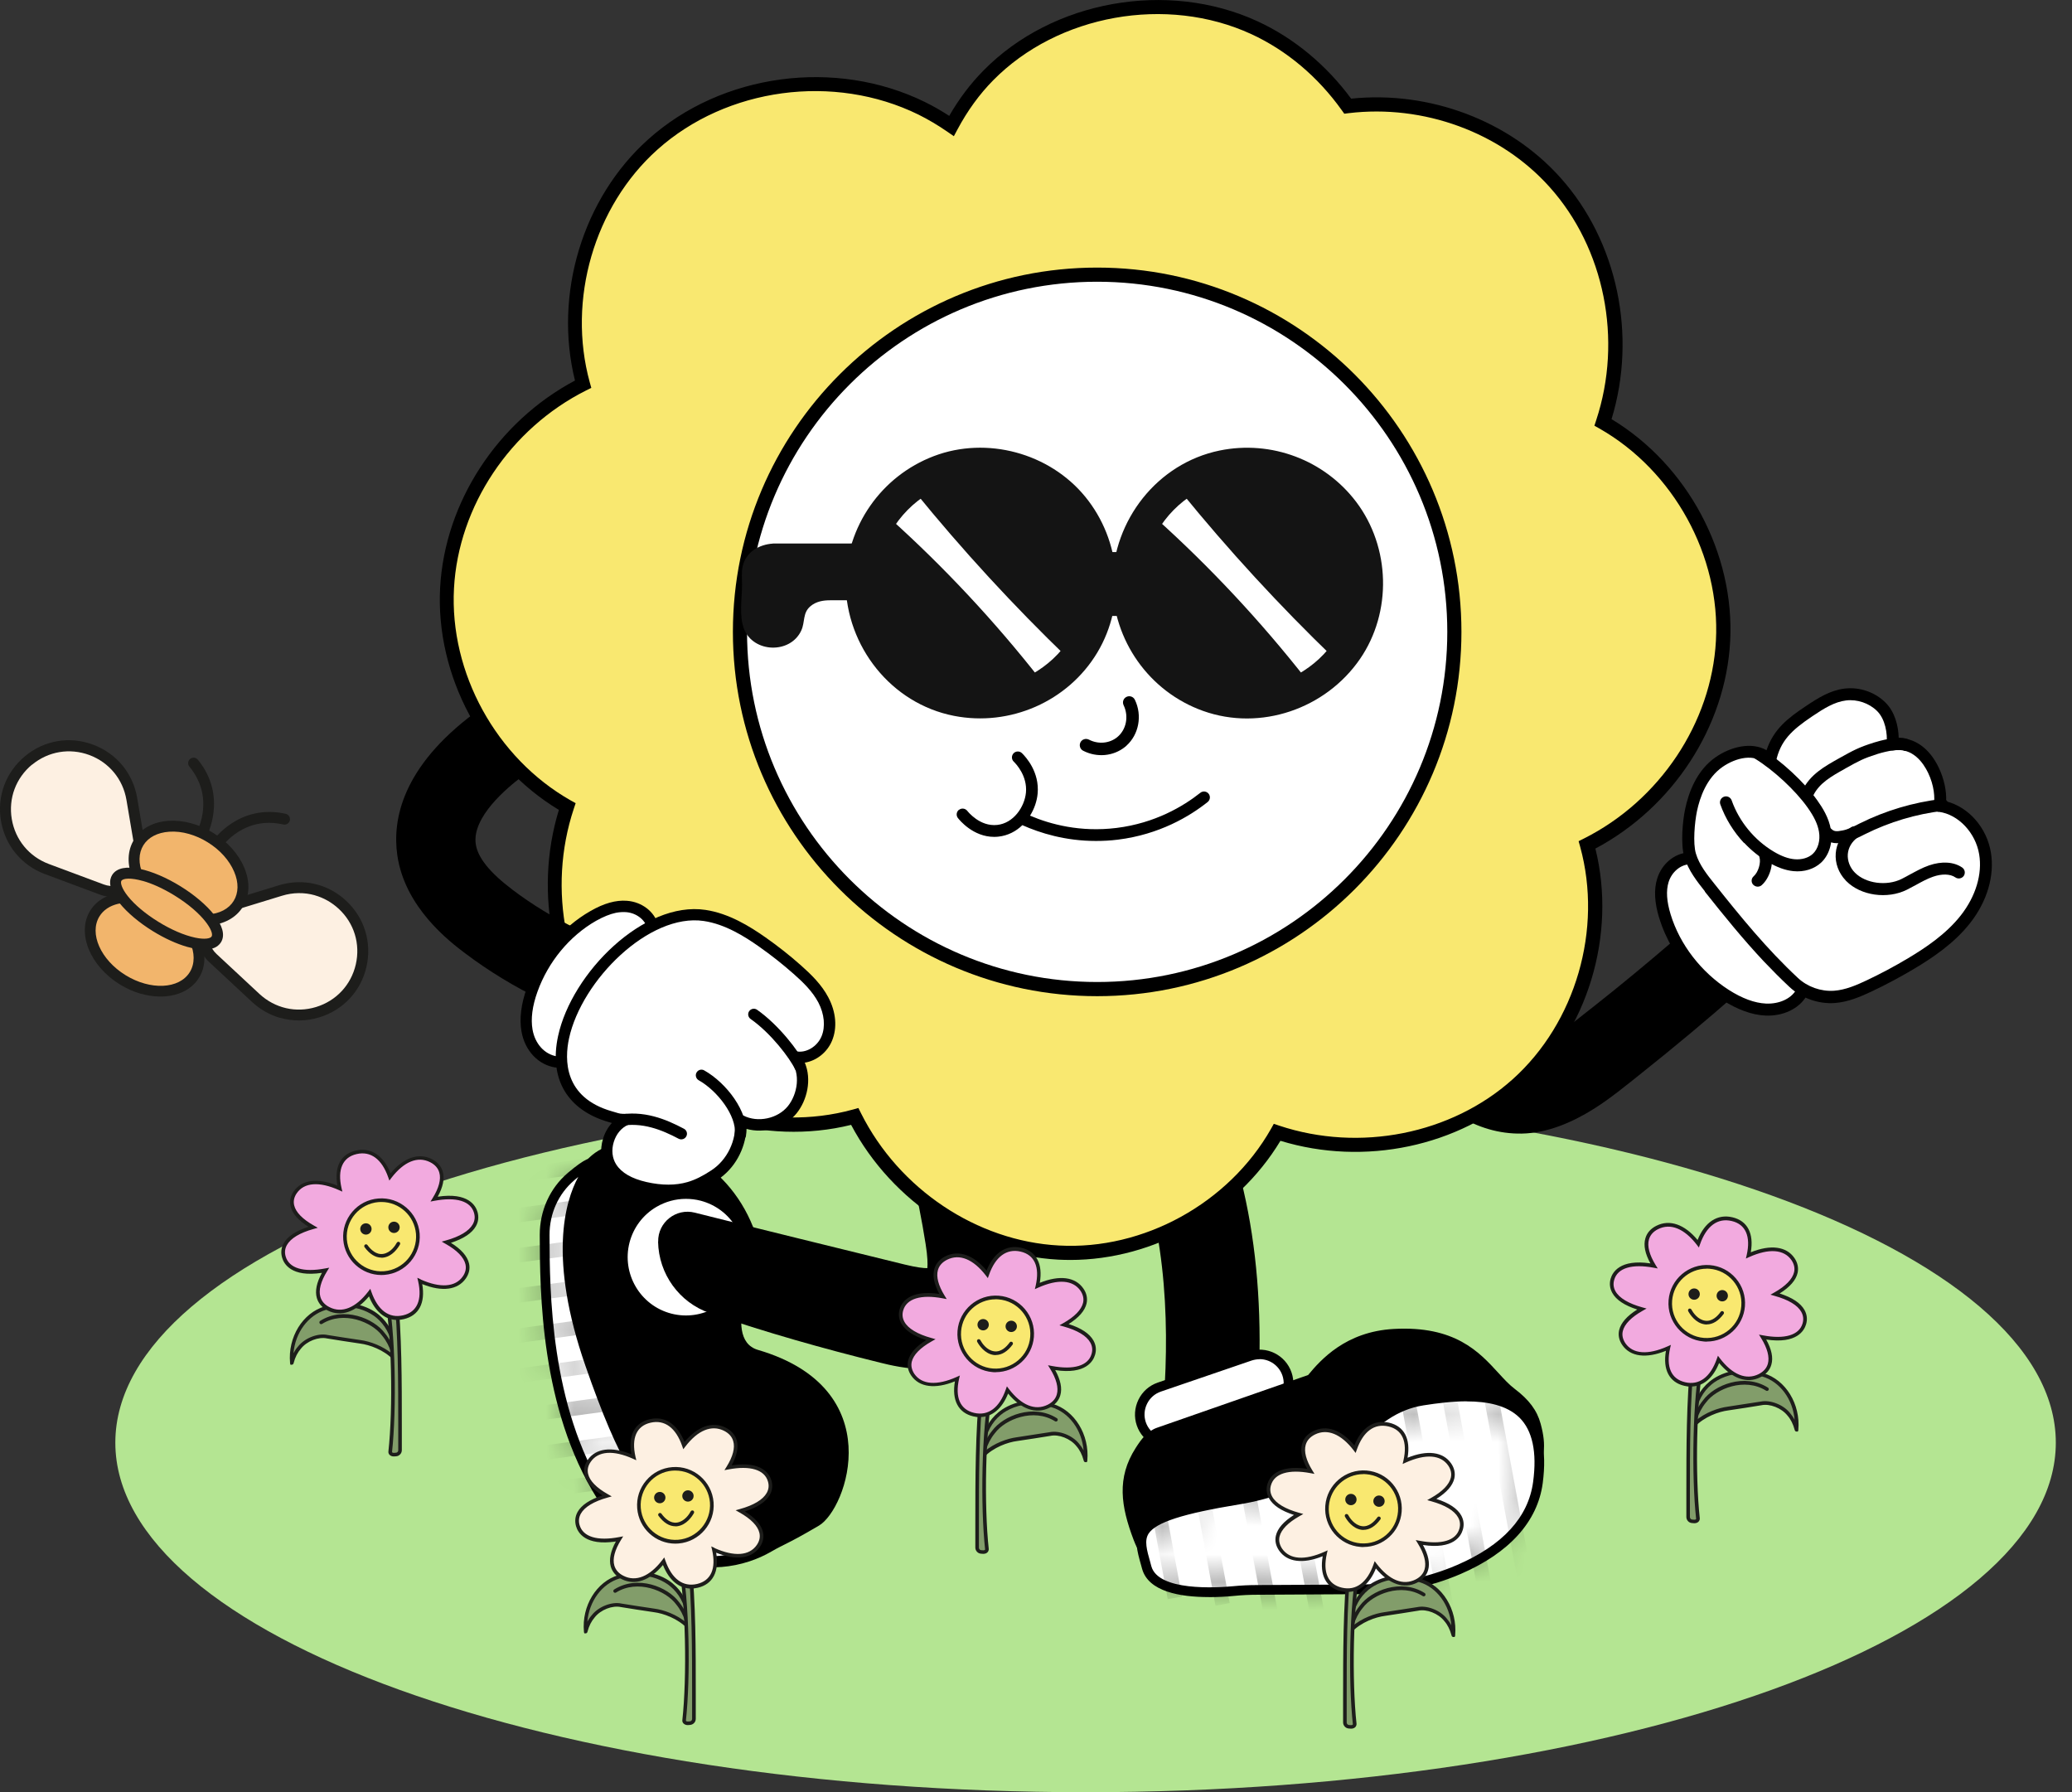<svg width="74" height="64" viewBox="0 0 74 64" fill="none" xmlns="http://www.w3.org/2000/svg">
<rect x="0" y="0" width="74" height="64" fill="#333333" stroke="none"/>
<g id="Kyle-Title-Wordflower 1" clip-path="url(#clip0_2101_17106)">
<g id="Layer 1">
<g id="Group">
<path id="Vector" d="M38.771 64.003C57.908 64.003 73.422 58.414 73.422 51.52C73.422 44.626 57.908 39.037 38.771 39.037C19.633 39.037 4.119 44.626 4.119 51.52C4.119 58.414 19.633 64.003 38.771 64.003Z" fill="#B4E592"/>
<g id="Group_2">
<path id="Vector_2" d="M7.72 30.314C7.702 30.309 7.68 30.301 7.662 30.288C7.574 30.226 7.55 30.107 7.611 30.016C7.619 30.003 8.543 28.688 10.206 29.063C10.309 29.087 10.376 29.191 10.352 29.298C10.328 29.401 10.224 29.468 10.118 29.444C8.721 29.127 7.962 30.192 7.931 30.237C7.883 30.306 7.795 30.335 7.718 30.314H7.72Z" fill="#1D1D1B"/>
<path id="Vector_3" d="M7.155 29.965C7.142 29.96 7.129 29.955 7.113 29.95C7.02 29.896 6.985 29.779 7.036 29.686C7.062 29.638 7.674 28.483 6.764 27.376C6.695 27.294 6.708 27.171 6.791 27.102C6.873 27.033 6.996 27.046 7.065 27.129C8.145 28.446 7.384 29.859 7.376 29.872C7.331 29.952 7.238 29.989 7.153 29.965H7.155Z" fill="#1D1D1B"/>
<g id="Group_3">
<path id="Vector_4" d="M12.893 34.484C12.502 36.187 10.411 36.828 9.131 35.639L7.598 34.21C6.999 33.654 7.228 32.656 8.01 32.416L10.014 31.802C11.685 31.288 13.287 32.778 12.893 34.484Z" fill="#FDF0E2"/>
<path id="Vector_5" d="M10.009 36.352C9.639 36.248 9.296 36.054 9 35.78L7.467 34.353C7.135 34.045 6.996 33.595 7.1 33.151C7.201 32.709 7.523 32.363 7.957 32.23L9.961 31.615C10.812 31.355 11.712 31.559 12.364 32.169C13.016 32.776 13.287 33.659 13.088 34.526C12.888 35.397 12.26 36.07 11.406 36.331C10.937 36.474 10.458 36.477 10.011 36.349L10.009 36.352ZM11.246 31.972C10.871 31.865 10.464 31.868 10.073 31.988L8.069 32.602C7.768 32.696 7.547 32.932 7.478 33.239C7.409 33.544 7.502 33.853 7.734 34.069L9.266 35.495C9.817 36.006 10.573 36.182 11.291 35.961C12.01 35.74 12.539 35.173 12.707 34.441C12.875 33.709 12.649 32.967 12.098 32.456C11.85 32.225 11.557 32.062 11.249 31.974L11.246 31.972Z" fill="#1D1D1B"/>
</g>
<g id="Group_4">
<path id="Vector_6" d="M1.019 27.153C-0.33 28.268 0.034 30.423 1.674 31.033L3.637 31.765C4.404 32.049 5.191 31.397 5.056 30.594L4.707 28.529C4.417 26.804 2.368 26.041 1.019 27.156V27.153Z" fill="#FDF0E2"/>
<path id="Vector_7" d="M3.67 31.98C3.638 31.969 3.603 31.959 3.571 31.948L1.607 31.216C0.772 30.905 0.184 30.194 0.035 29.316C-0.114 28.438 0.208 27.573 0.894 27.004C1.581 26.434 2.491 26.28 3.326 26.594C4.162 26.905 4.75 27.616 4.899 28.494L5.248 30.559C5.322 31.006 5.16 31.448 4.809 31.738C4.487 32.004 4.066 32.092 3.667 31.98H3.67ZM1.144 27.305C0.567 27.784 0.296 28.51 0.421 29.252C0.546 29.992 1.041 30.591 1.743 30.854L3.707 31.586C4 31.695 4.322 31.642 4.561 31.442C4.803 31.243 4.915 30.939 4.865 30.631L4.516 28.566C4.391 27.826 3.896 27.227 3.193 26.964C2.488 26.703 1.725 26.831 1.144 27.31V27.305Z" fill="#1D1D1B"/>
</g>
<g id="Group_5">
<path id="Vector_8" d="M8.51 32.279C8.943 31.577 8.498 30.517 7.517 29.911C6.535 29.305 5.388 29.383 4.955 30.084C4.522 30.786 4.967 31.846 5.948 32.452C6.93 33.058 8.077 32.98 8.51 32.279Z" fill="#F2B56C"/>
<path id="Vector_9" d="M6.608 32.954C6.347 32.879 6.091 32.767 5.847 32.616C5.338 32.302 4.945 31.863 4.742 31.378C4.529 30.873 4.545 30.375 4.79 29.981C5.032 29.587 5.469 29.351 6.017 29.313C6.541 29.279 7.111 29.43 7.619 29.747C8.127 30.061 8.521 30.5 8.723 30.985C8.936 31.49 8.92 31.988 8.675 32.382C8.433 32.775 7.997 33.012 7.449 33.05C7.174 33.068 6.89 33.036 6.608 32.954ZM6.751 29.782C6.512 29.713 6.272 29.686 6.044 29.702C5.623 29.731 5.296 29.901 5.12 30.186C4.945 30.471 4.937 30.841 5.102 31.227C5.274 31.637 5.61 32.012 6.051 32.283C6.493 32.554 6.98 32.688 7.422 32.658C7.842 32.629 8.17 32.459 8.345 32.174C8.521 31.889 8.529 31.519 8.364 31.134C8.191 30.724 7.856 30.349 7.414 30.077C7.201 29.944 6.975 29.846 6.751 29.782Z" fill="#1D1D1B"/>
</g>
<g id="Group_6">
<path id="Vector_10" d="M6.941 34.819C7.374 34.117 6.929 33.057 5.947 32.451C4.966 31.845 3.819 31.922 3.386 32.624C2.953 33.325 3.397 34.385 4.379 34.991C5.361 35.597 6.508 35.52 6.941 34.819Z" fill="#F2B56C"/>
<path id="Vector_11" d="M5.032 35.49C4.779 35.418 4.524 35.306 4.279 35.155C3.206 34.492 2.733 33.311 3.222 32.52C3.712 31.73 4.981 31.624 6.051 32.284C7.123 32.946 7.597 34.128 7.107 34.918C6.73 35.53 5.889 35.732 5.032 35.487V35.49ZM5.178 32.321C4.492 32.127 3.834 32.265 3.552 32.725C3.177 33.335 3.595 34.277 4.484 34.825C5.373 35.373 6.402 35.325 6.778 34.716C7.153 34.106 6.735 33.164 5.846 32.616C5.628 32.48 5.402 32.382 5.181 32.321H5.178Z" fill="#1D1D1B"/>
</g>
<g id="Group_7">
<path id="Vector_12" d="M7.725 33.55C7.941 33.2 7.32 32.425 6.339 31.819C5.357 31.213 4.386 31.005 4.17 31.355C3.954 31.705 4.574 32.481 5.556 33.087C6.537 33.693 7.508 33.9 7.725 33.55Z" fill="#F2B56C"/>
<path id="Vector_13" d="M6.693 33.816C6.307 33.707 5.876 33.51 5.455 33.25C4.963 32.946 4.54 32.587 4.263 32.244C3.856 31.735 3.899 31.422 4.005 31.248C4.33 30.722 5.477 31.052 6.443 31.648C7.409 32.244 8.215 33.122 7.893 33.649C7.786 33.822 7.526 34 6.89 33.864C6.826 33.851 6.762 33.835 6.695 33.816H6.693ZM5.104 31.461C4.673 31.339 4.394 31.363 4.335 31.456C4.293 31.525 4.346 31.727 4.564 32.002C4.811 32.313 5.2 32.638 5.658 32.92C6.113 33.202 6.578 33.401 6.967 33.484C7.31 33.558 7.515 33.516 7.558 33.444C7.656 33.284 7.278 32.624 6.235 31.98C5.799 31.712 5.413 31.547 5.101 31.459L5.104 31.461Z" fill="#1D1D1B"/>
</g>
</g>
<g id="Group_8">
<g id="Group_9">
<g id="Group_10">
<g id="Group_11">
<g id="Group_12">
<path id="Vector_14" d="M60.48 50.903C60.496 50.86 60.454 50.762 60.496 50.48C60.539 50.219 60.661 49.751 61.087 49.394C61.499 49.043 62.215 48.846 62.96 49.099C63.74 49.328 64.237 50.174 64.158 51.057C64.155 51.068 64.107 50.767 63.881 50.506C63.668 50.238 63.226 50.043 62.886 50.12C62.505 50.182 62.109 50.243 61.707 50.301C61.308 50.352 60.805 50.562 60.477 50.903H60.48Z" fill="#829D6A"/>
<path id="Vector_15" d="M60.317 51.164L60.416 50.884C60.416 50.884 60.416 50.858 60.416 50.839C60.41 50.773 60.403 50.663 60.432 50.472C60.512 49.998 60.717 49.62 61.047 49.346C61.422 49.03 62.154 48.755 62.984 49.04C63.774 49.272 64.309 50.142 64.226 51.065V51.079L64.208 51.124H64.16C64.112 51.124 64.099 51.079 64.093 51.055C64.04 50.855 63.955 50.685 63.838 50.552C63.625 50.283 63.207 50.118 62.904 50.184C62.534 50.246 62.164 50.302 61.722 50.368C61.387 50.411 60.876 50.589 60.53 50.951L60.323 51.166L60.317 51.164ZM62.279 49.048C61.784 49.048 61.374 49.234 61.126 49.442C60.823 49.695 60.631 50.049 60.557 50.49C60.538 50.61 60.536 50.693 60.538 50.754C60.9 50.437 61.377 50.278 61.698 50.235C62.14 50.169 62.507 50.113 62.875 50.054C63.218 49.98 63.694 50.163 63.931 50.464C63.992 50.536 64.048 50.616 64.093 50.703C64.032 49.977 63.577 49.344 62.938 49.157C62.707 49.078 62.483 49.046 62.276 49.046L62.279 49.048Z" fill="#1D1D1B"/>
</g>
<path id="Vector_16" d="M60.45 51.158L60.418 51.126C60.397 51.105 60.397 51.071 60.413 51.047C60.413 51.039 60.413 51.025 60.415 51.015C60.431 50.855 60.479 50.427 60.825 50.004C61.224 49.461 62.299 49.024 63.14 49.554C63.17 49.572 63.18 49.612 63.162 49.642C63.143 49.671 63.103 49.681 63.074 49.663C62.307 49.181 61.294 49.591 60.929 50.083C60.604 50.477 60.562 50.879 60.546 51.028C60.538 51.094 60.535 51.132 60.49 51.145L60.45 51.158Z" fill="#1D1D1B"/>
</g>
<g id="Group_13">
<path id="Vector_17" d="M60.434 54.327C60.458 54.327 60.484 54.33 60.508 54.333C60.588 54.335 60.649 54.288 60.641 54.224C60.484 52.771 60.5 49.993 60.804 48.526C60.817 48.465 60.764 48.42 60.681 48.42C60.657 48.42 60.631 48.42 60.607 48.42C60.527 48.42 60.455 48.478 60.447 48.55C60.258 50.291 60.295 52.443 60.29 54.176C60.29 54.255 60.354 54.325 60.434 54.327Z" fill="#829D6A"/>
<path id="Vector_18" d="M60.517 54.397C60.517 54.397 60.509 54.397 60.506 54.397L60.431 54.391C60.317 54.386 60.227 54.288 60.227 54.173C60.227 53.891 60.227 53.598 60.227 53.3C60.227 51.754 60.227 50.003 60.384 48.542C60.394 48.436 60.493 48.353 60.607 48.353H60.682C60.748 48.353 60.804 48.377 60.839 48.42C60.865 48.455 60.876 48.497 60.865 48.54C60.575 49.953 60.541 52.702 60.706 54.216C60.711 54.261 60.695 54.303 60.666 54.338C60.631 54.375 60.578 54.397 60.517 54.397ZM60.607 48.484C60.559 48.484 60.517 48.519 60.511 48.558C60.354 50.011 60.354 51.76 60.354 53.303C60.354 53.604 60.354 53.896 60.354 54.178C60.354 54.224 60.392 54.264 60.437 54.266L60.511 54.272C60.541 54.272 60.562 54.264 60.57 54.253C60.575 54.248 60.578 54.242 60.575 54.234C60.41 52.71 60.445 49.942 60.737 48.516C60.737 48.508 60.737 48.505 60.737 48.505C60.73 48.497 60.711 48.487 60.682 48.487H60.607V48.484Z" fill="#1D1D1B"/>
</g>
</g>
<g id="Group_14">
<path id="Vector_19" d="M63.395 46.214C64.167 45.78 64.279 45.323 64.031 44.964C63.781 44.602 63.26 44.466 62.44 44.833C62.618 44.048 62.323 43.649 61.855 43.54C61.386 43.431 60.916 43.652 60.649 44.418C60.128 43.742 59.598 43.633 59.186 43.84C58.773 44.048 58.627 44.498 59.071 45.214C58.159 45.041 57.704 45.288 57.587 45.69C57.472 46.092 57.738 46.507 58.635 46.754C57.861 47.188 57.746 47.646 57.996 48.008C58.246 48.37 58.768 48.505 59.588 48.138C59.409 48.923 59.705 49.322 60.173 49.431C60.641 49.54 61.112 49.319 61.379 48.553C61.9 49.229 62.43 49.338 62.842 49.131C63.255 48.923 63.401 48.473 62.954 47.755C63.869 47.928 64.327 47.683 64.441 47.279C64.556 46.877 64.29 46.462 63.398 46.214H63.395ZM60.982 46.581C60.966 46.579 60.947 46.576 60.929 46.576C60.923 46.56 60.918 46.547 60.907 46.533C60.9 46.52 60.886 46.51 60.873 46.496C60.883 46.48 60.892 46.467 60.894 46.451C60.897 46.438 60.9 46.422 60.9 46.406C60.918 46.4 60.934 46.395 60.947 46.39C60.961 46.382 60.974 46.374 60.987 46.361C61.003 46.368 61.019 46.374 61.035 46.379C61.051 46.382 61.07 46.384 61.088 46.384C61.094 46.4 61.099 46.414 61.11 46.427C61.12 46.44 61.131 46.451 61.144 46.462C61.136 46.475 61.128 46.488 61.123 46.504C61.118 46.517 61.118 46.536 61.118 46.552C61.099 46.557 61.083 46.563 61.067 46.568C61.054 46.576 61.041 46.584 61.027 46.597C61.011 46.589 60.995 46.584 60.979 46.579L60.982 46.581Z" fill="#F2AADF"/>
<path id="Vector_20" d="M60.392 49.519C60.314 49.519 60.237 49.511 60.155 49.49C59.617 49.365 59.38 48.912 59.498 48.239C58.792 48.524 58.228 48.452 57.941 48.037C57.824 47.869 57.784 47.683 57.826 47.502C57.888 47.244 58.103 46.996 58.473 46.765C58.021 46.621 57.72 46.422 57.582 46.172C57.494 46.012 57.472 45.842 57.523 45.663C57.587 45.44 57.853 44.955 58.944 45.118C58.752 44.772 58.691 44.471 58.763 44.224C58.816 44.032 58.952 43.875 59.157 43.774C59.63 43.537 60.163 43.721 60.628 44.282C60.884 43.641 61.334 43.346 61.871 43.471C62.409 43.596 62.645 44.048 62.528 44.721C63.233 44.437 63.798 44.508 64.085 44.923C64.202 45.091 64.239 45.277 64.2 45.458C64.141 45.716 63.925 45.964 63.558 46.193C64.011 46.336 64.309 46.536 64.447 46.783C64.535 46.943 64.556 47.114 64.503 47.292C64.439 47.515 64.173 48.002 63.079 47.837C63.271 48.186 63.335 48.486 63.263 48.734C63.21 48.926 63.074 49.083 62.869 49.184C62.395 49.421 61.863 49.237 61.397 48.675C61.179 49.221 60.823 49.514 60.392 49.514V49.519ZM59.676 48.021L59.647 48.146C59.495 48.814 59.686 49.248 60.184 49.362C60.684 49.479 61.086 49.181 61.315 48.526L61.355 48.415L61.427 48.511C61.876 49.096 62.366 49.293 62.81 49.072C62.983 48.984 63.093 48.862 63.138 48.702C63.204 48.465 63.122 48.149 62.898 47.787L62.821 47.662L62.965 47.688C63.742 47.835 64.258 47.68 64.378 47.26C64.42 47.116 64.404 46.978 64.332 46.85C64.2 46.611 63.87 46.414 63.38 46.278L63.231 46.235L63.367 46.158C63.774 45.929 64.016 45.679 64.074 45.432C64.109 45.285 64.074 45.139 63.981 45.001C63.712 44.615 63.178 44.575 62.47 44.892L62.353 44.945L62.382 44.82C62.534 44.152 62.342 43.718 61.844 43.604C61.342 43.486 60.942 43.785 60.714 44.439L60.674 44.551L60.602 44.455C60.152 43.872 59.663 43.673 59.218 43.894C59.045 43.981 58.936 44.104 58.891 44.264C58.824 44.5 58.907 44.814 59.128 45.174L59.205 45.299L59.061 45.272C58.284 45.126 57.77 45.283 57.651 45.703C57.608 45.847 57.624 45.985 57.696 46.113C57.829 46.352 58.162 46.552 58.654 46.688L58.806 46.73L58.67 46.807C58.263 47.036 58.015 47.289 57.957 47.537C57.922 47.683 57.957 47.829 58.05 47.97C58.319 48.356 58.853 48.396 59.561 48.079L59.678 48.026L59.676 48.021ZM61.041 46.677L61.001 46.658C61.001 46.658 60.977 46.648 60.966 46.645C60.966 46.645 60.945 46.642 60.929 46.642H60.881L60.868 46.597C60.868 46.597 60.86 46.579 60.857 46.571C60.852 46.563 60.844 46.555 60.833 46.547L60.788 46.509L60.82 46.462C60.82 46.462 60.831 46.44 60.833 46.435C60.833 46.43 60.833 46.422 60.833 46.408V46.355L60.884 46.344C60.897 46.342 60.91 46.336 60.919 46.334C60.926 46.328 60.934 46.323 60.945 46.315L60.977 46.286L61.017 46.304C61.017 46.304 61.041 46.315 61.051 46.318C61.062 46.318 61.073 46.321 61.089 46.321H61.137L61.15 46.366C61.153 46.376 61.158 46.384 61.161 46.392C61.166 46.398 61.174 46.406 61.182 46.416L61.224 46.453L61.193 46.501C61.193 46.501 61.182 46.52 61.179 46.525C61.179 46.533 61.177 46.541 61.179 46.552V46.605L61.129 46.616C61.115 46.618 61.102 46.624 61.094 46.627C61.086 46.632 61.078 46.637 61.068 46.645L61.035 46.674L61.041 46.677ZM60.974 46.515C60.974 46.515 60.99 46.515 60.998 46.52C60.998 46.52 61.014 46.525 61.022 46.528C61.03 46.523 61.035 46.52 61.044 46.517C61.049 46.515 61.054 46.512 61.059 46.509C61.059 46.504 61.059 46.499 61.065 46.491C61.065 46.488 61.065 46.483 61.068 46.48C61.065 46.477 61.062 46.472 61.059 46.469C61.057 46.464 61.051 46.459 61.049 46.453C61.041 46.453 61.033 46.453 61.025 46.448C61.017 46.448 61.009 46.443 61.001 46.44C60.993 46.446 60.988 46.448 60.98 46.451C60.974 46.453 60.969 46.456 60.964 46.459C60.964 46.464 60.964 46.469 60.961 46.472C60.961 46.477 60.958 46.483 60.956 46.488C60.958 46.491 60.961 46.496 60.964 46.499C60.966 46.504 60.972 46.509 60.974 46.515Z" fill="#1D1D1B"/>
</g>
<g id="Group_15">
<path id="Vector_21" d="M62.023 47.284C62.433 46.692 62.286 45.88 61.694 45.469C61.102 45.059 60.289 45.206 59.879 45.798C59.469 46.39 59.617 47.203 60.209 47.613C60.8 48.023 61.613 47.876 62.023 47.284Z" fill="#F9E870"/>
<path id="Vector_22" d="M60.957 47.912C60.919 47.912 60.882 47.912 60.845 47.906C60.094 47.845 59.53 47.185 59.592 46.432C59.653 45.682 60.315 45.118 61.066 45.179C61.43 45.208 61.76 45.378 61.997 45.655C62.234 45.935 62.348 46.286 62.319 46.65C62.261 47.366 61.662 47.909 60.957 47.909V47.912ZM60.954 45.307C60.315 45.307 59.772 45.799 59.719 46.446C59.663 47.127 60.174 47.725 60.855 47.779C61.537 47.832 62.135 47.324 62.189 46.642C62.245 45.961 61.734 45.362 61.052 45.309C61.018 45.307 60.986 45.304 60.951 45.304L60.954 45.307Z" fill="#1D1D1B"/>
</g>
<path id="Vector_23" d="M60.962 47.3C60.935 47.3 60.908 47.3 60.879 47.294C60.56 47.247 60.363 46.951 60.294 46.826C60.278 46.794 60.288 46.757 60.318 46.738C60.349 46.722 60.387 46.733 60.405 46.762C60.464 46.871 60.632 47.124 60.895 47.164C61.14 47.201 61.334 47.013 61.454 46.847C61.475 46.818 61.515 46.813 61.544 46.834C61.574 46.855 61.579 46.895 61.557 46.925C61.377 47.169 61.172 47.297 60.956 47.297L60.962 47.3Z" fill="#1D1D1B"/>
</g>
<path id="Vector_24" d="M60.708 46.214C60.708 46.326 60.618 46.416 60.506 46.416C60.394 46.416 60.304 46.326 60.304 46.214C60.304 46.102 60.394 46.012 60.506 46.012C60.618 46.012 60.708 46.102 60.708 46.214Z" fill="#1D1D1B"/>
<path id="Vector_25" d="M61.711 46.273C61.711 46.384 61.621 46.475 61.509 46.475C61.397 46.475 61.307 46.384 61.307 46.273C61.307 46.161 61.397 46.07 61.509 46.07C61.621 46.07 61.711 46.161 61.711 46.273Z" fill="#1D1D1B"/>
</g>
<g id="Group_16">
<g id="Group_17">
<g id="Group_18">
<g id="Group_19">
<g id="Group_20">
<path id="Vector_26" d="M14.098 48.519C14.082 48.476 14.125 48.377 14.082 48.095C14.04 47.835 13.917 47.366 13.491 47.01C13.079 46.658 12.363 46.462 11.618 46.714C10.838 46.943 10.341 47.789 10.421 48.673C10.423 48.684 10.471 48.383 10.697 48.122C10.91 47.853 11.352 47.659 11.693 47.736C12.073 47.797 12.47 47.859 12.871 47.917C13.27 47.968 13.773 48.178 14.101 48.519H14.098Z" fill="#829D6A"/>
<path id="Vector_27" d="M14.053 48.564C13.707 48.202 13.196 48.024 12.861 47.981C12.416 47.915 12.049 47.859 11.679 47.798C11.376 47.731 10.958 47.893 10.745 48.165C10.628 48.3 10.54 48.471 10.49 48.668C10.485 48.692 10.471 48.734 10.423 48.737H10.375L10.36 48.692V48.678C10.274 47.755 10.809 46.885 11.6 46.653C12.43 46.371 13.162 46.643 13.537 46.959C13.864 47.233 14.072 47.611 14.151 48.085C14.181 48.274 14.173 48.386 14.167 48.452C14.167 48.471 14.165 48.489 14.167 48.497L14.266 48.777L14.058 48.561L14.053 48.564ZM11.637 46.778C11.001 46.965 10.543 47.598 10.482 48.324C10.527 48.237 10.583 48.154 10.644 48.085C10.884 47.782 11.357 47.598 11.701 47.675C12.068 47.736 12.435 47.79 12.877 47.856C13.199 47.899 13.675 48.058 14.037 48.375C14.037 48.314 14.037 48.229 14.018 48.112C13.944 47.67 13.752 47.319 13.449 47.063C13.204 46.856 12.792 46.669 12.297 46.669C12.089 46.669 11.866 46.701 11.634 46.781L11.637 46.778Z" fill="#1D1D1B"/>
</g>
<path id="Vector_28" d="M14.127 48.774L14.159 48.742C14.18 48.721 14.18 48.686 14.164 48.662C14.164 48.654 14.164 48.641 14.162 48.63C14.146 48.471 14.098 48.042 13.752 47.619C13.353 47.076 12.278 46.64 11.437 47.169C11.408 47.188 11.397 47.228 11.415 47.257C11.434 47.287 11.474 47.297 11.503 47.279C12.27 46.797 13.284 47.207 13.648 47.699C13.973 48.093 14.015 48.495 14.031 48.644C14.039 48.71 14.042 48.748 14.087 48.761L14.127 48.774Z" fill="#1D1D1B"/>
</g>
<g id="Group_21">
<path id="Vector_29" d="M14.143 51.943C14.12 51.943 14.093 51.946 14.069 51.948C13.989 51.951 13.928 51.903 13.936 51.839C14.093 50.386 14.077 47.608 13.774 46.142C13.76 46.081 13.813 46.036 13.896 46.036C13.92 46.036 13.947 46.036 13.97 46.036C14.05 46.036 14.122 46.092 14.13 46.166C14.319 47.906 14.282 50.059 14.287 51.791C14.287 51.871 14.223 51.94 14.143 51.943Z" fill="#829D6A"/>
<path id="Vector_30" d="M13.912 51.954C13.88 51.919 13.866 51.877 13.872 51.831C14.037 50.317 14.002 47.566 13.712 46.156C13.701 46.113 13.712 46.07 13.739 46.036C13.773 45.993 13.829 45.969 13.896 45.969H13.97C14.085 45.969 14.183 46.052 14.194 46.158C14.353 47.619 14.351 49.37 14.351 50.916C14.351 51.217 14.351 51.51 14.351 51.789C14.351 51.903 14.26 51.999 14.146 52.007L14.071 52.012C14.071 52.012 14.063 52.012 14.061 52.012C14.002 52.012 13.949 51.991 13.912 51.954ZM13.97 46.1H13.896C13.866 46.1 13.845 46.108 13.84 46.118C13.84 46.118 13.837 46.124 13.84 46.129C14.133 47.553 14.167 50.323 14.002 51.847C14.002 51.855 14.002 51.861 14.008 51.866C14.015 51.877 14.037 51.885 14.066 51.885L14.14 51.879C14.186 51.879 14.223 51.839 14.223 51.791C14.223 51.51 14.223 51.217 14.223 50.916C14.223 49.373 14.223 47.627 14.066 46.172C14.061 46.132 14.018 46.097 13.97 46.097V46.1Z" fill="#1D1D1B"/>
</g>
</g>
<g id="Group_22">
<path id="Vector_31" d="M10.139 44.891C10.253 45.293 10.711 45.541 11.626 45.368C11.179 46.086 11.325 46.536 11.738 46.743C12.15 46.951 12.68 46.842 13.201 46.166C13.467 46.932 13.941 47.153 14.407 47.044C14.875 46.935 15.171 46.536 14.992 45.751C15.812 46.118 16.333 45.98 16.584 45.62C16.834 45.259 16.719 44.801 15.945 44.367C16.839 44.12 17.108 43.705 16.993 43.303C16.879 42.901 16.424 42.656 15.508 42.826C15.95 42.111 15.806 41.661 15.394 41.453C14.982 41.246 14.452 41.355 13.931 42.031C13.664 41.264 13.191 41.044 12.725 41.153C12.257 41.262 11.961 41.661 12.14 42.446C11.32 42.079 10.799 42.217 10.548 42.576C10.298 42.938 10.413 43.393 11.184 43.827C10.293 44.074 10.027 44.489 10.141 44.891H10.139ZM13.545 44.215C13.545 44.215 13.518 44.194 13.505 44.186C13.492 44.178 13.473 44.173 13.454 44.17C13.454 44.152 13.454 44.136 13.449 44.122C13.446 44.109 13.438 44.096 13.428 44.08C13.441 44.069 13.451 44.056 13.462 44.045C13.473 44.035 13.478 44.019 13.483 44.003C13.502 44.003 13.521 44.003 13.537 43.997C13.553 43.995 13.569 43.987 13.585 43.979C13.598 43.989 13.611 44 13.624 44.008C13.638 44.016 13.654 44.021 13.672 44.024C13.672 44.04 13.672 44.056 13.678 44.069C13.683 44.082 13.688 44.098 13.699 44.114C13.686 44.125 13.672 44.138 13.664 44.152C13.656 44.165 13.649 44.178 13.643 44.194C13.624 44.194 13.606 44.194 13.59 44.2C13.574 44.202 13.558 44.21 13.542 44.218L13.545 44.215Z" fill="#F2AADF"/>
<path id="Vector_32" d="M13.18 46.294C12.712 46.852 12.182 47.039 11.708 46.802C11.506 46.701 11.37 46.544 11.315 46.352C11.245 46.105 11.307 45.801 11.498 45.455C10.405 45.62 10.138 45.136 10.075 44.91C10.024 44.732 10.043 44.559 10.13 44.402C10.269 44.154 10.569 43.955 11.019 43.811C10.652 43.582 10.437 43.335 10.378 43.077C10.335 42.895 10.378 42.709 10.492 42.542C10.78 42.127 11.344 42.055 12.049 42.339C11.932 41.666 12.169 41.214 12.706 41.089C13.244 40.964 13.691 41.259 13.949 41.9C14.417 41.342 14.947 41.155 15.421 41.392C15.623 41.493 15.758 41.65 15.814 41.842C15.884 42.089 15.822 42.39 15.633 42.736C16.724 42.571 16.991 43.058 17.054 43.281C17.105 43.46 17.086 43.633 16.996 43.79C16.858 44.037 16.557 44.237 16.104 44.383C16.474 44.612 16.69 44.859 16.751 45.12C16.794 45.301 16.754 45.487 16.637 45.655C16.349 46.07 15.785 46.142 15.08 45.857C15.197 46.531 14.96 46.983 14.423 47.108C14.343 47.127 14.263 47.137 14.186 47.137C13.755 47.137 13.398 46.842 13.18 46.299V46.294ZM15.019 45.69C15.727 46.006 16.264 45.966 16.53 45.581C16.626 45.442 16.658 45.296 16.623 45.147C16.565 44.899 16.32 44.647 15.91 44.418L15.774 44.34L15.926 44.298C16.418 44.162 16.748 43.963 16.884 43.723C16.956 43.595 16.972 43.457 16.929 43.313C16.81 42.893 16.296 42.736 15.519 42.882L15.375 42.909L15.453 42.784C15.676 42.425 15.758 42.108 15.689 41.874C15.644 41.714 15.535 41.592 15.362 41.504C14.918 41.28 14.428 41.48 13.978 42.065L13.906 42.161L13.867 42.049C13.64 41.395 13.239 41.097 12.736 41.214C12.238 41.328 12.046 41.762 12.198 42.43L12.227 42.555L12.11 42.502C11.402 42.185 10.865 42.225 10.599 42.611C10.503 42.749 10.471 42.895 10.506 43.042C10.562 43.289 10.806 43.539 11.213 43.768L11.349 43.846L11.2 43.888C10.711 44.024 10.381 44.223 10.248 44.46C10.176 44.588 10.16 44.726 10.202 44.87C10.322 45.29 10.838 45.447 11.615 45.298L11.759 45.272L11.682 45.397C11.458 45.759 11.373 46.075 11.442 46.312C11.488 46.472 11.597 46.597 11.77 46.682C12.211 46.906 12.704 46.706 13.153 46.121L13.225 46.025L13.265 46.137C13.494 46.791 13.893 47.089 14.396 46.972C14.894 46.858 15.085 46.424 14.934 45.756L14.904 45.631L15.021 45.684L15.019 45.69ZM13.502 44.263C13.502 44.263 13.483 44.247 13.475 44.245C13.467 44.239 13.454 44.237 13.441 44.234L13.387 44.223V44.17C13.387 44.17 13.387 44.149 13.387 44.144C13.387 44.138 13.382 44.13 13.374 44.12L13.342 44.072L13.385 44.034C13.385 44.034 13.403 44.019 13.406 44.011C13.412 44.005 13.414 43.995 13.417 43.984L13.43 43.939H13.478C13.491 43.939 13.505 43.939 13.515 43.936C13.526 43.936 13.537 43.931 13.55 43.923L13.59 43.904L13.622 43.933C13.622 43.933 13.64 43.949 13.648 43.952C13.656 43.957 13.667 43.96 13.683 43.963L13.733 43.973V44.026C13.733 44.026 13.733 44.048 13.733 44.053C13.733 44.058 13.739 44.066 13.747 44.08L13.779 44.128L13.733 44.165C13.733 44.165 13.715 44.181 13.71 44.189C13.704 44.194 13.701 44.205 13.699 44.215L13.686 44.261H13.638C13.622 44.261 13.611 44.261 13.6 44.263C13.6 44.263 13.579 44.271 13.566 44.277L13.526 44.295L13.494 44.266L13.502 44.263ZM13.614 44.114C13.614 44.114 13.619 44.106 13.622 44.104C13.622 44.098 13.619 44.093 13.616 44.088C13.616 44.082 13.616 44.08 13.614 44.074C13.608 44.074 13.603 44.069 13.598 44.066C13.59 44.064 13.585 44.058 13.576 44.056C13.569 44.058 13.56 44.061 13.553 44.064C13.544 44.064 13.537 44.066 13.529 44.069C13.526 44.074 13.521 44.08 13.518 44.085C13.518 44.088 13.513 44.093 13.51 44.096C13.51 44.098 13.51 44.104 13.513 44.106C13.513 44.112 13.515 44.117 13.518 44.125C13.523 44.125 13.529 44.13 13.534 44.133C13.542 44.136 13.547 44.141 13.555 44.144C13.563 44.141 13.571 44.138 13.579 44.136C13.579 44.136 13.595 44.133 13.603 44.13C13.606 44.125 13.611 44.12 13.614 44.114Z" fill="#1D1D1B"/>
</g>
<g id="Group_23">
<path id="Vector_33" d="M13.624 45.466C14.344 45.466 14.928 44.882 14.928 44.162C14.928 43.442 14.344 42.858 13.624 42.858C12.904 42.858 12.32 43.442 12.32 44.162C12.32 44.882 12.904 45.466 13.624 45.466Z" fill="#F9E870"/>
<path id="Vector_34" d="M12.259 44.272C12.23 43.907 12.345 43.553 12.581 43.276C12.818 42.997 13.148 42.829 13.513 42.8C14.263 42.739 14.926 43.303 14.987 44.053C15.048 44.804 14.484 45.466 13.734 45.528C13.696 45.53 13.659 45.533 13.622 45.533C12.917 45.533 12.318 44.99 12.259 44.274V44.272ZM13.523 42.928C12.842 42.984 12.334 43.58 12.387 44.261C12.443 44.942 13.039 45.45 13.72 45.397C14.402 45.341 14.91 44.742 14.857 44.064C14.803 43.417 14.261 42.925 13.622 42.925C13.59 42.925 13.555 42.925 13.521 42.93L13.523 42.928Z" fill="#1D1D1B"/>
</g>
<path id="Vector_35" d="M13.617 44.915C13.643 44.915 13.67 44.915 13.699 44.91C14.019 44.862 14.216 44.566 14.285 44.441C14.301 44.41 14.29 44.372 14.261 44.354C14.229 44.338 14.192 44.348 14.173 44.378C14.114 44.487 13.947 44.739 13.683 44.779C13.438 44.817 13.244 44.628 13.124 44.463C13.103 44.433 13.063 44.428 13.034 44.449C13.005 44.471 12.999 44.511 13.021 44.54C13.202 44.785 13.407 44.912 13.622 44.912L13.617 44.915Z" fill="#1D1D1B"/>
</g>
<path id="Vector_36" d="M13.869 43.83C13.869 43.941 13.96 44.032 14.071 44.032C14.183 44.032 14.274 43.941 14.274 43.83C14.274 43.718 14.183 43.627 14.071 43.627C13.96 43.627 13.869 43.718 13.869 43.83Z" fill="#1D1D1B"/>
<path id="Vector_37" d="M12.866 43.888C12.866 44 12.957 44.09 13.068 44.09C13.18 44.09 13.271 44 13.271 43.888C13.271 43.776 13.18 43.686 13.068 43.686C12.957 43.686 12.866 43.776 12.866 43.888Z" fill="#1D1D1B"/>
</g>
<g id="Group_24">
<path id="Vector_38" d="M20.225 45.24C19.876 43.537 20.299 41.209 21.941 40.871C24.408 40.365 26.646 42.185 27.173 44.745C27.173 44.745 25.669 47.797 27.069 48.207C31.787 49.588 30.251 53.891 29.248 54.482C28.125 55.142 28.051 55.118 27.545 55.41C27.298 55.554 27.037 55.669 26.765 55.759C24.134 56.624 21.38 54.753 21.044 51.98L20.23 45.24H20.225Z" fill="black"/>
<g id="Group_25">
<path id="Vector_39" d="M21.166 41.603C21.166 41.603 19.219 43.396 21.065 48.713C22.337 52.374 23.069 53.306 24.291 54.362C25.254 55.192 27.114 55.357 27.114 55.357C27.114 55.357 23.748 57.042 21.473 53.428C19.549 50.373 19.458 46.427 19.45 44.104C19.45 43.308 19.78 42.542 20.387 42.026C20.395 42.018 20.403 42.012 20.411 42.004C21.244 41.305 21.166 41.603 21.166 41.603Z" fill="white"/>
<path id="Vector_40" d="M25.265 55.911C24.073 55.911 22.54 55.445 21.326 53.516C19.296 50.296 19.283 46.113 19.277 44.101C19.275 43.242 19.637 42.435 20.273 41.892L20.297 41.871C20.909 41.358 21.1 41.31 21.241 41.398C21.332 41.456 21.353 41.562 21.332 41.642L21.318 41.69L21.281 41.725C21.252 41.752 19.453 43.542 21.228 48.654C22.494 52.302 23.2 53.191 24.402 54.229C25.31 55.014 27.111 55.182 27.127 55.184L27.731 55.237L27.189 55.509C27.173 55.517 26.361 55.911 25.265 55.911ZM20.653 42.028C20.613 42.06 20.568 42.097 20.523 42.137L20.499 42.159C19.943 42.635 19.623 43.345 19.626 44.104C19.631 46.081 19.645 50.2 21.622 53.335C23.234 55.895 25.382 55.711 26.425 55.426C25.776 55.301 24.81 55.033 24.182 54.49C22.886 53.372 22.143 52.329 20.906 48.769C19.581 44.955 20.172 42.914 20.653 42.028Z" fill="black"/>
<g id="Clip path group">
<mask id="mask0_2101_17106" style="mask-type:luminance" maskUnits="userSpaceOnUse" x="19" y="41" width="9" height="15">
<g id="clippath-1">
<g id="Clip path group_2">
<mask id="mask1_2101_17106" style="mask-type:luminance" maskUnits="userSpaceOnUse" x="19" y="41" width="9" height="15">
<g id="clippath">
<path id="Vector_41" d="M21.166 41.603C21.166 41.603 19.219 43.396 21.065 48.713C22.337 52.374 23.069 53.306 24.291 54.362C25.254 55.192 27.114 55.357 27.114 55.357C27.114 55.357 23.748 57.042 21.473 53.428C19.549 50.373 19.458 46.427 19.45 44.104C19.45 43.308 19.78 42.542 20.387 42.026C20.395 42.018 20.403 42.012 20.411 42.004C21.244 41.305 21.166 41.603 21.166 41.603Z" fill="white"/>
</g>
</mask>
<g mask="url(#mask1_2101_17106)">
<path id="Vector_42" d="M25.265 55.911C24.073 55.911 22.54 55.445 21.326 53.516C19.296 50.296 19.283 46.113 19.277 44.101C19.275 43.242 19.637 42.435 20.273 41.892L20.297 41.871C20.909 41.358 21.1 41.31 21.241 41.398C21.332 41.456 21.353 41.562 21.332 41.642L21.318 41.69L21.281 41.725C21.252 41.752 19.453 43.542 21.228 48.654C22.494 52.302 23.2 53.191 24.402 54.229C25.31 55.014 27.111 55.182 27.127 55.184L27.731 55.237L27.189 55.509C27.173 55.517 26.361 55.911 25.265 55.911ZM20.653 42.028C20.613 42.06 20.568 42.097 20.523 42.137L20.499 42.159C19.943 42.635 19.623 43.345 19.626 44.104C19.631 46.081 19.645 50.2 21.622 53.335C23.234 55.895 25.382 55.711 26.425 55.426C25.776 55.301 24.81 55.033 24.182 54.49C22.886 53.372 22.143 52.329 20.906 48.769C19.581 44.955 20.172 42.914 20.653 42.028Z" fill="white"/>
</g>
</g>
</g>
</mask>
<g mask="url(#mask0_2101_17106)">
<g id="Group_26">
<path id="Vector_43" d="M25.565 40.752L17.514 41.836L17.583 42.348L25.634 41.264L25.565 40.752Z" fill="black"/>
<path id="Vector_44" d="M25.178 42.238L17.127 43.322L17.196 43.834L25.247 42.75L25.178 42.238Z" fill="black"/>
<path id="Vector_45" d="M24.797 43.723L16.746 44.808L16.815 45.319L24.866 44.235L24.797 43.723Z" fill="black"/>
<path id="Vector_46" d="M24.411 45.209L16.359 46.294L16.428 46.805L24.48 45.721L24.411 45.209Z" fill="black"/>
<path id="Vector_47" d="M24.025 46.697L15.974 47.782L16.043 48.293L24.094 47.209L24.025 46.697Z" fill="black"/>
<path id="Vector_48" d="M23.638 48.18L15.587 49.265L15.656 49.776L23.707 48.692L23.638 48.18Z" fill="black"/>
<path id="Vector_49" d="M23.253 49.669L15.201 50.753L15.27 51.265L23.322 50.181L23.253 49.669Z" fill="black"/>
<path id="Vector_50" d="M22.866 51.155L14.815 52.239L14.883 52.751L22.935 51.667L22.866 51.155Z" fill="black"/>
<path id="Vector_51" d="M25.462 52.143L17.411 53.227L17.48 53.739L25.531 52.655L25.462 52.143Z" fill="black"/>
<path id="Vector_52" d="M28.063 53.136L20.012 54.221L20.081 54.732L28.132 53.648L28.063 53.136Z" fill="black"/>
<path id="Vector_53" d="M29.919 53.935L21.868 55.02L21.937 55.531L29.988 54.447L29.919 53.935Z" fill="black"/>
</g>
</g>
</g>
</g>
<g id="Group_27">
<path id="Vector_54" d="M24.498 47.15C25.743 47.15 26.752 46.141 26.752 44.897C26.752 43.652 25.743 42.643 24.498 42.643C23.253 42.643 22.244 43.652 22.244 44.897C22.244 46.141 23.253 47.15 24.498 47.15Z" fill="white"/>
<path id="Vector_55" d="M24.498 47.323C24.296 47.323 24.093 47.299 23.888 47.246C22.593 46.911 21.813 45.583 22.148 44.287C22.31 43.659 22.707 43.132 23.266 42.805C23.825 42.478 24.477 42.385 25.105 42.547C25.733 42.709 26.259 43.106 26.587 43.664C26.914 44.223 27.007 44.875 26.845 45.503C26.563 46.594 25.573 47.321 24.495 47.321L24.498 47.323ZM24.495 42.813C24.128 42.813 23.769 42.911 23.444 43.1C22.965 43.382 22.624 43.835 22.483 44.372C22.196 45.485 22.864 46.623 23.976 46.911C25.088 47.198 26.227 46.53 26.515 45.418C26.653 44.88 26.576 44.319 26.294 43.84C26.012 43.361 25.559 43.02 25.022 42.879C24.846 42.834 24.671 42.813 24.495 42.813Z" fill="black"/>
</g>
<path id="Vector_56" d="M23.503 44.343C23.524 45.496 24.259 46.517 25.35 46.893C27.348 47.582 29.421 48.167 31.451 48.667C31.765 48.745 32.38 48.896 33.099 48.896C33.894 48.896 34.81 48.707 35.573 48.026C37.071 46.685 36.736 44.567 36.627 43.87C36.015 39.998 34.855 36.571 32.867 32.757C32.388 31.839 31.23 31.504 30.328 32.047C29.501 32.547 29.253 33.635 29.698 34.492C31.499 37.962 32.508 40.94 33.059 44.434C33.13 44.883 33.133 45.139 33.12 45.28C33.12 45.285 33.117 45.288 33.112 45.288C32.976 45.288 32.731 45.261 32.316 45.16C30.379 44.684 26.768 43.8 24.815 43.306C24.144 43.135 23.492 43.649 23.506 44.343H23.503Z" fill="black"/>
<path id="Vector_57" d="M41.321 52.978C41.267 52.691 41.294 52.505 41.347 52.092C42.042 46.949 42.1 37.973 34.679 35.636C33.798 35.36 33.308 34.42 33.585 33.54C33.862 32.659 34.801 32.169 35.682 32.446C42.811 34.692 46.084 42.018 44.66 52.542C44.65 52.624 44.639 52.691 44.634 52.742C44.604 53.505 44.051 54.176 43.266 54.322C42.79 54.41 42.324 54.288 41.965 54.022C41.637 53.779 41.398 53.415 41.315 52.984L41.321 52.978Z" fill="black"/>
<g id="Group_28">
<path id="Vector_58" d="M62.1 35.421C60.969 36.414 59.815 37.38 58.636 38.316C58.074 38.763 57.518 39.226 56.909 39.607C56.148 40.083 55.264 40.466 54.351 40.482C52.702 40.512 51.31 39.516 50.392 38.21C49.461 36.885 49.005 35.291 48.803 33.702C48.596 32.076 48.7 30.429 48.819 28.8C48.801 28.604 48.833 28.42 48.91 28.244C48.958 28.061 49.048 27.896 49.181 27.755C49.421 27.481 49.836 27.26 50.208 27.254C50.581 27.252 50.977 27.35 51.254 27.616C51.52 27.869 51.781 28.26 51.754 28.643C51.619 30.506 51.502 32.398 51.847 34.245C51.824 34.117 51.797 33.987 51.773 33.859C51.919 34.609 52.143 35.341 52.478 36.028C52.419 35.911 52.364 35.791 52.305 35.674C52.545 36.158 52.832 36.618 53.191 37.028C53.106 36.932 53.024 36.837 52.938 36.744C53.173 37.004 53.431 37.239 53.721 37.435C53.617 37.366 53.513 37.297 53.409 37.225C53.625 37.366 53.851 37.483 54.093 37.569C53.976 37.529 53.856 37.486 53.739 37.446C53.934 37.51 54.133 37.553 54.338 37.571C54.21 37.56 54.085 37.553 53.958 37.542C54.181 37.558 54.399 37.542 54.62 37.507C54.492 37.531 54.362 37.558 54.234 37.582C54.559 37.518 54.865 37.406 55.16 37.26C55.043 37.318 54.924 37.374 54.806 37.433C55.315 37.175 55.775 36.837 56.225 36.488C56.706 36.113 57.185 35.732 57.662 35.349C58.612 34.58 59.546 33.793 60.464 32.986C60.73 32.752 61.257 32.699 61.584 32.768C61.93 32.84 62.316 33.079 62.502 33.385C62.702 33.715 62.819 34.12 62.72 34.506C62.68 34.623 62.638 34.742 62.598 34.86C62.481 35.091 62.316 35.277 62.103 35.424L62.1 35.421Z" fill="black"/>
<g id="Group_29">
<path id="Vector_59" d="M64.327 35.461C64.088 35.871 63.564 36.073 63.058 36.049C62.552 36.025 62.063 35.807 61.629 35.527C60.594 34.865 59.806 33.84 59.46 32.712C59.333 32.292 59.263 31.839 59.391 31.432C59.516 31.025 59.873 30.676 60.322 30.65C60.719 30.626 61.099 30.847 61.435 31.078C62.555 31.855 63.51 32.858 64.213 33.992C64.46 34.394 64.679 34.905 64.436 35.28L64.33 35.456L64.327 35.461Z" fill="white"/>
<path id="Vector_60" d="M59.255 32.779C59.088 32.225 59.064 31.765 59.186 31.374C59.351 30.847 59.801 30.472 60.309 30.442C60.775 30.416 61.201 30.663 61.555 30.908C62.696 31.698 63.675 32.728 64.394 33.886C64.785 34.516 64.86 35.027 64.615 35.403C64.596 35.432 64.572 35.453 64.543 35.472C64.543 35.506 64.532 35.541 64.514 35.573C64.25 36.025 63.675 36.297 63.05 36.267C62.571 36.246 62.055 36.057 61.515 35.714C61.132 35.469 60.78 35.176 60.472 34.846C59.913 34.25 59.487 33.537 59.258 32.781L59.255 32.779ZM64.253 35.168C64.399 34.942 64.322 34.588 64.027 34.109C63.34 33.002 62.401 32.015 61.31 31.257C61.014 31.052 60.669 30.847 60.333 30.866C60.009 30.884 59.705 31.145 59.593 31.499C59.498 31.808 59.522 32.185 59.665 32.654C59.995 33.734 60.754 34.716 61.744 35.352C62.22 35.655 62.664 35.82 63.069 35.839C63.537 35.86 63.958 35.671 64.144 35.355C64.162 35.323 64.189 35.296 64.221 35.278C64.221 35.24 64.234 35.203 64.256 35.168H64.253Z" fill="black"/>
</g>
<g id="Group_30">
<path id="Vector_61" d="M64.064 35.086C64.45 35.445 64.987 35.636 65.514 35.602C65.95 35.572 66.363 35.397 66.757 35.211C67.27 34.968 67.773 34.7 68.26 34.41C68.981 33.981 69.681 33.489 70.2 32.829C70.716 32.169 71.033 31.312 70.9 30.485C70.764 29.657 70.11 28.896 69.277 28.787C69.335 28.449 69.277 27.97 69.053 27.502C68.774 26.919 68.287 26.472 67.592 26.589C67.638 26.126 67.518 25.562 67.185 25.235C66.853 24.91 66.368 24.745 65.905 24.801C65.426 24.859 65.006 25.131 64.607 25.399C63.877 25.889 63.398 26.299 63.215 27.158C62.757 26.655 61.959 26.823 61.4 27.212C60.841 27.6 60.538 28.265 60.397 28.931C60.309 29.354 60.24 30.131 60.365 30.546C60.495 30.977 60.78 31.344 61.062 31.695C62.01 32.888 62.954 34.045 64.069 35.083L64.064 35.086Z" fill="white"/>
<path id="Vector_62" d="M60.889 31.831C60.613 31.483 60.299 31.086 60.155 30.61C60.014 30.134 60.096 29.303 60.184 28.891C60.307 28.305 60.594 27.51 61.275 27.039C61.802 26.672 62.545 26.48 63.09 26.791C63.343 26.041 63.854 25.644 64.484 25.224C64.948 24.913 65.371 24.652 65.876 24.591C66.406 24.527 66.951 24.71 67.332 25.083C67.675 25.418 67.803 25.934 67.811 26.358C68.401 26.36 68.915 26.733 69.24 27.411C69.429 27.805 69.522 28.239 69.506 28.617C70.304 28.816 70.961 29.556 71.105 30.453C71.238 31.275 70.969 32.191 70.363 32.962C69.788 33.697 68.992 34.221 68.364 34.596C67.872 34.889 67.361 35.163 66.842 35.408C66.456 35.589 66.007 35.785 65.522 35.82C64.942 35.86 64.338 35.645 63.912 35.248C63.593 34.95 63.29 34.644 62.994 34.333C62.247 33.537 61.565 32.696 60.884 31.837L60.889 31.831ZM69.248 29C69.189 28.992 69.136 28.96 69.101 28.915C69.067 28.867 69.053 28.808 69.064 28.75C69.109 28.492 69.08 28.055 68.859 27.595C68.692 27.249 68.311 26.685 67.627 26.799C67.561 26.81 67.494 26.791 67.446 26.746C67.398 26.701 67.372 26.634 67.38 26.568C67.417 26.185 67.326 25.674 67.036 25.389C66.752 25.11 66.329 24.966 65.932 25.014C65.52 25.064 65.142 25.298 64.727 25.578C63.971 26.086 63.585 26.459 63.425 27.204C63.41 27.284 63.348 27.345 63.271 27.366C63.194 27.387 63.117 27.366 63.056 27.302C62.678 26.89 61.996 27.057 61.52 27.387C60.956 27.779 60.711 28.465 60.605 28.973C60.525 29.362 60.456 30.11 60.568 30.482C60.687 30.881 60.961 31.227 61.227 31.56C62.167 32.744 63.103 33.891 64.21 34.923C64.551 35.243 65.033 35.413 65.498 35.381C65.908 35.354 66.315 35.176 66.664 35.011C67.169 34.772 67.67 34.505 68.149 34.218C68.745 33.862 69.498 33.367 70.03 32.688C70.562 32.01 70.802 31.214 70.685 30.511C70.621 30.125 70.437 29.772 70.182 29.5C69.924 29.226 69.594 29.037 69.245 28.992L69.248 29Z" fill="black"/>
</g>
<path id="Vector_63" d="M62.292 30.099C62.542 30.365 62.827 30.597 63.138 30.78C63.465 30.975 63.763 31.081 64.051 31.11C64.431 31.148 64.79 31.036 65.038 30.807C65.331 30.535 65.466 30.083 65.389 29.628C65.317 29.202 65.091 28.846 64.902 28.58C64.439 27.93 63.596 27.151 62.896 26.725C62.795 26.664 62.664 26.696 62.6 26.797C62.539 26.898 62.571 27.031 62.672 27.09C63.33 27.491 64.12 28.223 64.551 28.83C64.793 29.168 64.918 29.436 64.963 29.7C65.017 30.014 64.931 30.317 64.743 30.493C64.588 30.637 64.341 30.709 64.085 30.684C63.862 30.663 63.62 30.575 63.348 30.413C62.659 30.003 62.111 29.338 61.845 28.582C61.805 28.471 61.682 28.412 61.571 28.452C61.459 28.492 61.4 28.614 61.44 28.726C61.621 29.234 61.914 29.705 62.284 30.102L62.292 30.099Z" fill="black"/>
<path id="Vector_64" d="M64.412 28.459C64.431 28.478 64.452 28.494 64.476 28.505C64.583 28.555 64.71 28.513 64.761 28.406C64.974 27.967 65.413 27.72 65.881 27.459L65.921 27.435C66.392 27.172 66.552 27.084 67.057 26.924C67.414 26.812 67.861 26.743 67.959 26.786C68.061 26.85 68.188 26.818 68.252 26.719C68.316 26.618 68.284 26.485 68.183 26.424C67.88 26.232 67.084 26.469 66.93 26.517C66.381 26.69 66.187 26.799 65.713 27.062L65.674 27.084C65.171 27.366 64.649 27.656 64.378 28.217C64.338 28.3 64.356 28.396 64.415 28.457L64.412 28.459Z" fill="black"/>
<path id="Vector_65" d="M65.1 29.902L65.105 29.907C65.358 30.158 65.642 30.126 65.887 30.078C66.127 30.03 66.334 29.926 66.537 29.825L66.611 29.788C67.489 29.351 68.426 29.072 69.4 28.955C69.517 28.942 69.602 28.835 69.586 28.718C69.573 28.601 69.466 28.516 69.349 28.532C68.327 28.654 67.343 28.947 66.422 29.404L66.348 29.442C66.164 29.535 65.988 29.623 65.807 29.657C65.579 29.703 65.496 29.692 65.406 29.601C65.32 29.519 65.185 29.519 65.102 29.604C65.022 29.687 65.02 29.817 65.1 29.899V29.902Z" fill="black"/>
<path id="Vector_66" d="M65.916 31.443C65.916 31.443 65.932 31.461 65.943 31.469C66.456 31.986 67.403 32.121 68.101 31.775C68.21 31.72 68.319 31.661 68.428 31.602C68.635 31.488 68.83 31.381 69.035 31.31C69.354 31.198 69.652 31.206 69.836 31.334C69.931 31.4 70.067 31.376 70.134 31.28C70.2 31.185 70.176 31.049 70.08 30.982C69.782 30.775 69.349 30.748 68.894 30.905C68.654 30.988 68.436 31.11 68.223 31.224C68.119 31.28 68.016 31.339 67.912 31.39C67.379 31.653 66.632 31.552 66.249 31.166C66.07 30.988 65.975 30.738 65.993 30.503C66.012 30.269 66.134 30.059 66.352 29.897C66.448 29.825 66.467 29.692 66.395 29.596C66.326 29.5 66.19 29.482 66.094 29.553C65.778 29.79 65.589 30.115 65.562 30.471C65.535 30.823 65.663 31.174 65.916 31.44V31.443Z" fill="black"/>
<path id="Vector_67" d="M62.619 31.597C62.697 31.679 62.83 31.687 62.915 31.613C63.205 31.36 63.359 30.841 63.247 30.482C63.213 30.37 63.093 30.306 62.978 30.341C62.867 30.375 62.803 30.495 62.837 30.61C62.899 30.807 62.795 31.15 62.633 31.291C62.542 31.368 62.534 31.504 62.611 31.592C62.611 31.592 62.614 31.597 62.617 31.597H62.619Z" fill="black"/>
</g>
<g id="Group_31">
<path id="Vector_68" d="M44.963 48.314L41.099 49.638C40.73 49.765 40.532 50.167 40.659 50.537L40.87 51.151C40.996 51.521 41.399 51.718 41.769 51.592L45.633 50.267C46.003 50.14 46.2 49.738 46.073 49.368L45.862 48.754C45.736 48.384 45.333 48.187 44.963 48.314Z" fill="white"/>
<path id="Vector_69" d="M41.739 51.72C41.558 51.72 41.377 51.677 41.209 51.595C40.919 51.454 40.704 51.209 40.6 50.906C40.496 50.602 40.518 50.275 40.659 49.985C40.8 49.695 41.044 49.479 41.348 49.375L44.597 48.263C45.225 48.047 45.911 48.383 46.127 49.014C46.231 49.317 46.209 49.644 46.069 49.934C45.928 50.224 45.683 50.44 45.379 50.544L42.13 51.656C42.002 51.698 41.872 51.722 41.742 51.722L41.739 51.72ZM44.986 48.54C44.892 48.54 44.799 48.556 44.706 48.585L41.457 49.697C41.241 49.772 41.066 49.926 40.965 50.134C40.864 50.341 40.848 50.573 40.922 50.791C40.997 51.007 41.151 51.182 41.358 51.283C41.566 51.384 41.8 51.4 42.016 51.326L45.265 50.214C45.48 50.139 45.656 49.985 45.757 49.777C45.858 49.57 45.874 49.338 45.8 49.12C45.677 48.763 45.342 48.537 44.986 48.537V48.54Z" fill="black"/>
</g>
<g id="Group_32">
<path id="Vector_70" d="M46.566 49.575C46.882 49.354 47.654 47.781 49.788 47.661C52.526 47.507 53.088 49.09 53.974 49.758C54.53 50.179 54.735 50.549 54.831 50.897C55.038 51.658 54.953 51.988 54.684 52.736C54.168 54.178 52.499 55.296 51.177 55.879C49.197 56.751 47.292 56.538 45.19 56.557C44.599 56.562 44.011 56.696 43.42 56.666C42.122 56.605 41.142 56.15 40.674 54.915C40.216 53.707 40.105 52.789 40.733 51.815C40.985 51.421 41.212 51.142 41.68 51.126" fill="black"/>
<path id="Vector_71" d="M46.719 49.104C47.167 48.563 48.058 47.555 49.774 47.459C51.962 47.337 52.824 48.276 53.516 49.032C53.713 49.247 53.899 49.45 54.093 49.596C54.607 49.984 54.894 50.368 55.022 50.841C55.251 51.677 55.134 52.065 54.87 52.802C54.213 54.639 51.938 55.761 51.254 56.062C49.588 56.797 47.989 56.781 46.296 56.762C45.934 56.759 45.562 56.754 45.19 56.759C44.937 56.759 44.678 56.789 44.426 56.815C44.096 56.85 43.752 56.884 43.409 56.868C42.422 56.823 41.669 56.546 41.142 56.025C40.86 55.748 40.642 55.402 40.485 54.987C40.032 53.792 39.873 52.778 40.562 51.706C40.764 51.389 40.98 51.099 41.342 50.98M41.868 51.206C41.839 51.28 41.767 51.331 41.688 51.334C41.336 51.344 41.163 51.525 40.903 51.93C40.304 52.864 40.442 53.739 40.863 54.849C41.257 55.892 42.073 56.405 43.428 56.469C43.742 56.483 44.053 56.451 44.383 56.416C44.644 56.389 44.913 56.36 45.184 56.358C45.562 56.355 45.937 56.358 46.302 56.36C47.952 56.376 49.508 56.392 51.092 55.695C52.419 55.109 54.011 54.005 54.49 52.669C54.748 51.948 54.828 51.663 54.631 50.953C54.575 50.753 54.471 50.495 54.16 50.189C54.072 50.104 53.968 50.014 53.846 49.92C53.622 49.753 53.425 49.535 53.215 49.306C52.55 48.577 51.791 47.752 49.796 47.864C48.186 47.954 47.401 48.909 46.978 49.423C46.855 49.572 46.765 49.681 46.677 49.742C46.602 49.793 46.504 49.79 46.432 49.732" fill="black"/>
</g>
<g id="Group_33">
<path id="Vector_72" d="M44.905 56.776C44.626 56.776 44.347 56.789 44.07 56.815C43.266 56.893 41.23 56.98 40.954 55.977C40.608 54.724 40.302 54.197 44.23 53.553C48.157 52.909 48.463 50.392 50.816 50.017C53.051 49.66 55.355 49.734 54.927 52.941C54.711 54.543 53.378 55.495 52.101 56.046C50.999 56.52 49.804 56.746 48.604 56.754L44.908 56.776H44.905Z" fill="white"/>
<path id="Vector_73" d="M43.171 57.034C42.151 57.034 41.015 56.842 40.789 56.025L40.752 55.89C40.611 55.392 40.491 54.964 40.73 54.586C41.058 54.072 42 53.747 44.203 53.386C46.367 53.032 47.402 52.098 48.317 51.275C49.033 50.631 49.711 50.022 50.789 49.852C52.061 49.65 53.634 49.524 54.504 50.376C55.055 50.913 55.254 51.786 55.097 52.968C54.914 54.341 53.9 55.461 52.167 56.209C51.074 56.68 49.874 56.922 48.604 56.93L44.908 56.951C44.618 56.951 44.349 56.965 44.089 56.991C43.82 57.018 43.501 57.036 43.173 57.036L43.171 57.034ZM52.383 50.043C51.87 50.043 51.332 50.11 50.842 50.187C49.866 50.341 49.254 50.892 48.548 51.528C47.599 52.382 46.521 53.351 44.259 53.724C42.247 54.053 41.279 54.367 41.02 54.769C40.864 55.017 40.954 55.344 41.082 55.794L41.119 55.932C41.366 56.826 43.429 56.704 44.054 56.645C44.325 56.619 44.602 56.605 44.903 56.605L48.599 56.584C49.823 56.576 50.978 56.345 52.029 55.892C53.668 55.187 54.584 54.187 54.754 52.922C54.898 51.855 54.73 51.081 54.262 50.621C53.812 50.184 53.12 50.046 52.38 50.046L52.383 50.043Z" fill="black"/>
<g id="Clip path group_3">
<mask id="mask2_2101_17106" style="mask-type:luminance" maskUnits="userSpaceOnUse" x="40" y="49" width="15" height="8">
<g id="clippath-3">
<g id="Clip path group_4">
<mask id="mask3_2101_17106" style="mask-type:luminance" maskUnits="userSpaceOnUse" x="40" y="49" width="15" height="8">
<g id="clippath-2">
<path id="Vector_74" d="M44.905 56.776C44.626 56.776 44.347 56.789 44.07 56.815C43.266 56.893 41.23 56.98 40.954 55.977C40.608 54.724 40.302 54.197 44.23 53.553C48.157 52.909 48.463 50.392 50.816 50.017C53.051 49.66 55.355 49.734 54.927 52.941C54.711 54.543 53.378 55.495 52.101 56.046C50.999 56.52 49.804 56.746 48.604 56.754L44.908 56.776H44.905Z" fill="white"/>
</g>
</mask>
<g mask="url(#mask3_2101_17106)">
<path id="Vector_75" d="M43.171 57.034C42.151 57.034 41.015 56.842 40.789 56.025L40.752 55.89C40.611 55.392 40.491 54.964 40.73 54.586C41.058 54.072 42 53.747 44.203 53.386C46.367 53.032 47.402 52.098 48.317 51.275C49.033 50.631 49.711 50.022 50.789 49.852C52.061 49.65 53.634 49.524 54.504 50.376C55.055 50.913 55.254 51.786 55.097 52.968C54.914 54.341 53.9 55.461 52.167 56.209C51.074 56.68 49.874 56.922 48.604 56.93L44.908 56.951C44.618 56.951 44.349 56.965 44.089 56.991C43.82 57.018 43.501 57.036 43.173 57.036L43.171 57.034ZM52.383 50.043C51.87 50.043 51.332 50.11 50.842 50.187C49.866 50.341 49.254 50.892 48.548 51.528C47.599 52.382 46.521 53.351 44.259 53.724C42.247 54.053 41.279 54.367 41.02 54.769C40.864 55.017 40.954 55.344 41.082 55.794L41.119 55.932C41.366 56.826 43.429 56.704 44.054 56.645C44.325 56.619 44.602 56.605 44.903 56.605L48.599 56.584C49.823 56.576 50.978 56.345 52.029 55.892C53.668 55.187 54.584 54.187 54.754 52.922C54.898 51.855 54.73 51.081 54.262 50.621C53.812 50.184 53.12 50.046 52.38 50.046L52.383 50.043Z" fill="white"/>
</g>
</g>
</g>
</mask>
<g mask="url(#mask2_2101_17106)">
<g id="Group_34">
<path id="Vector_76" d="M47.327 48.735L46.819 48.829L48.523 58.056L49.03 57.962L47.327 48.735Z" fill="black"/>
<path id="Vector_77" d="M45.622 48.498L45.114 48.591L46.818 57.821L47.326 57.727L45.622 48.498Z" fill="black"/>
<path id="Vector_78" d="M43.918 48.261L43.41 48.355L45.114 57.581L45.621 57.488L43.918 48.261Z" fill="black"/>
<path id="Vector_79" d="M42.214 48.023L41.706 48.117L43.41 57.344L43.917 57.25L42.214 48.023Z" fill="black"/>
<path id="Vector_80" d="M40.509 47.786L40.001 47.879L41.705 57.109L42.212 57.015L40.509 47.786Z" fill="black"/>
<path id="Vector_81" d="M48.862 48.948L48.355 49.042L50.058 58.269L50.566 58.175L48.862 48.948Z" fill="black"/>
<path id="Vector_82" d="M50.394 49.161L49.887 49.255L51.591 58.484L52.098 58.391L50.394 49.161Z" fill="black"/>
<path id="Vector_83" d="M51.929 49.374L51.422 49.468L53.125 58.695L53.633 58.601L51.929 49.374Z" fill="black"/>
<path id="Vector_84" d="M53.463 49.59L52.955 49.684L54.659 58.913L55.167 58.819L53.463 49.59Z" fill="black"/>
</g>
</g>
</g>
</g>
<g id="Group_35">
<path id="Vector_85" d="M57.252 15.083C58.21 12.188 57.576 8.781 55.535 6.504C53.71 4.468 50.836 3.462 48.135 3.789C47.281 2.592 46.142 1.605 44.806 0.987C41.69 -0.45 37.704 0.248 35.298 2.69C34.771 3.225 34.338 3.837 33.986 4.495C33.648 4.26 33.294 4.05 32.925 3.866C29.846 2.352 25.868 2.871 23.316 5.162C20.985 7.254 20.003 10.713 20.83 13.718C18.103 15.085 16.139 17.941 15.971 20.995C15.801 24.122 17.555 27.262 20.264 28.803C19.303 31.698 19.931 35.107 21.975 37.385C24.066 39.716 27.526 40.698 30.53 39.87C31.898 42.597 34.753 44.561 37.808 44.729C40.934 44.899 44.074 43.146 45.615 40.437C48.51 41.397 51.919 40.769 54.197 38.726C56.528 36.634 57.51 33.175 56.682 30.171C59.41 28.803 61.373 25.948 61.541 22.893C61.712 19.766 59.963 16.623 57.254 15.083H57.252ZM34.894 29.601L30.612 24.63L31.099 18.087L36.459 13.47L44.085 17.174C44.332 17.078 44.575 16.967 44.811 16.847L46.892 19.263L46.405 25.806L41.435 30.088L34.891 29.601H34.894Z" fill="#F9E870"/>
<path id="Vector_86" d="M38.226 44.995C38.082 44.995 37.935 44.99 37.792 44.984C34.748 44.819 31.866 42.938 30.397 40.171C27.321 40.932 23.883 39.899 21.786 37.558C19.75 35.288 19.042 31.919 19.96 28.923C17.246 27.286 15.549 24.125 15.719 20.985C15.884 17.941 17.768 15.059 20.535 13.59C19.771 10.514 20.807 7.076 23.148 4.979C25.775 2.621 29.841 2.073 33.039 3.646C33.329 3.789 33.619 3.954 33.901 4.138C34.25 3.531 34.66 2.988 35.123 2.52C37.579 0.016 41.698 -0.721 44.913 0.761C46.206 1.357 47.361 2.313 48.255 3.523C51.049 3.233 53.899 4.303 55.724 6.339C57.763 8.608 58.471 11.975 57.555 14.968C60.267 16.602 61.962 19.766 61.791 22.909C61.627 25.956 59.745 28.835 56.978 30.304C57.742 33.38 56.706 36.818 54.365 38.915C52.095 40.95 48.729 41.658 45.73 40.74C44.17 43.329 41.219 44.995 38.226 44.995ZM30.66 39.575L30.753 39.761C32.111 42.467 34.886 44.322 37.819 44.479C40.839 44.649 43.883 42.97 45.392 40.315L45.493 40.133L45.69 40.2C48.564 41.155 51.837 40.503 54.024 38.542C56.275 36.523 57.244 33.186 56.435 30.24L56.379 30.04L56.565 29.947C59.272 28.59 61.126 25.815 61.283 22.882C61.448 19.859 59.777 16.815 57.124 15.304L56.943 15.203L57.007 15.006C57.957 12.132 57.305 8.864 55.341 6.677C53.593 4.726 50.844 3.718 48.159 4.042L48.01 4.061L47.922 3.938C47.068 2.741 45.95 1.799 44.692 1.219C41.666 -0.176 37.786 0.516 35.469 2.869C34.979 3.366 34.553 3.954 34.2 4.614L34.066 4.864L33.832 4.702C33.497 4.471 33.151 4.266 32.803 4.093C29.785 2.611 25.95 3.127 23.473 5.349C21.222 7.368 20.253 10.705 21.062 13.651L21.118 13.851L20.932 13.944C18.225 15.301 16.371 18.076 16.214 21.009C16.049 24.029 17.723 27.073 20.378 28.582L20.559 28.683L20.493 28.88C19.537 31.754 20.189 35.027 22.153 37.214C24.173 39.466 27.51 40.434 30.455 39.625L30.655 39.569L30.66 39.575ZM41.523 30.346L34.772 29.843L30.354 24.716L30.857 17.965L36.421 13.169L44.096 16.898C44.279 16.823 44.474 16.733 44.7 16.621L44.876 16.533L47.153 19.178L46.65 25.929L41.523 30.346ZM35.019 29.356L41.352 29.827L46.163 25.681L46.634 19.348L44.748 17.158C44.54 17.259 44.354 17.339 44.176 17.409L44.072 17.448L43.973 17.401L36.496 13.768L31.342 18.209L30.871 24.543L35.016 29.354L35.019 29.356Z" fill="black"/>
</g>
<g id="Group_36">
<path id="Vector_87" d="M39.185 35.322C46.23 35.322 51.941 29.611 51.941 22.566C51.941 15.52 46.23 9.809 39.185 9.809C32.139 9.809 26.428 15.52 26.428 22.566C26.428 29.611 32.139 35.322 39.185 35.322Z" fill="white"/>
<path id="Vector_88" d="M39.184 35.575C32.01 35.575 26.175 29.739 26.175 22.565C26.175 15.391 32.01 9.556 39.184 9.556C46.359 9.556 52.194 15.391 52.194 22.565C52.194 29.739 46.359 35.575 39.184 35.575ZM39.184 10.061C32.29 10.061 26.68 15.671 26.68 22.565C26.68 29.46 32.29 35.069 39.184 35.069C46.079 35.069 51.689 29.46 51.689 22.565C51.689 15.671 46.079 10.061 39.184 10.061Z" fill="black"/>
</g>
<g id="Group_37">
<path id="Vector_89" d="M34.251 28.92C34.344 28.848 34.474 28.867 34.546 28.957C34.565 28.981 34.993 29.527 35.613 29.46C36.194 29.399 36.59 28.824 36.641 28.305C36.696 27.709 36.287 27.278 36.204 27.198C36.122 27.119 36.119 26.986 36.199 26.901C36.279 26.818 36.412 26.815 36.497 26.895C36.646 27.041 37.13 27.576 37.058 28.343C37.034 28.606 36.941 28.883 36.787 29.128C37.516 29.439 38.586 29.727 39.876 29.567C41.257 29.396 42.266 28.79 42.87 28.311C42.96 28.239 43.093 28.255 43.165 28.345C43.237 28.436 43.221 28.569 43.131 28.641C42.487 29.154 41.406 29.801 39.927 29.985C39.656 30.019 39.392 30.032 39.139 30.032C38.048 30.032 37.146 29.75 36.513 29.468C36.287 29.687 35.999 29.841 35.656 29.878C35.603 29.884 35.552 29.886 35.504 29.886C34.754 29.886 34.267 29.285 34.211 29.213C34.139 29.12 34.158 28.989 34.248 28.918L34.251 28.92Z" fill="black"/>
<path id="Vector_90" d="M40.23 26.629C40.674 26.23 40.802 25.551 40.531 24.99C40.477 24.878 40.344 24.833 40.233 24.886C40.121 24.939 40.076 25.072 40.129 25.184C40.32 25.581 40.227 26.059 39.9 26.326C39.62 26.552 39.224 26.586 38.889 26.413C38.78 26.358 38.644 26.4 38.588 26.509C38.532 26.618 38.575 26.754 38.684 26.81C39.179 27.063 39.764 27.009 40.182 26.672C40.198 26.658 40.217 26.645 40.233 26.629H40.23Z" fill="black"/>
</g>
<g id="Group_38">
<path id="Vector_91" d="M16.957 25.456C14.349 27.398 14.011 29.29 14.189 30.535C14.455 32.414 16.07 33.633 16.6 34.035C18.308 35.325 20.304 36.286 22.377 36.815L23.077 34.072C21.366 33.636 19.716 32.843 18.306 31.776C17.491 31.161 17.06 30.626 16.991 30.139C16.855 29.181 18.104 28.135 18.649 27.728" fill="black"/>
<g id="Group_39">
<g id="Group_40">
<path id="Vector_92" d="M18.822 36.802C18.737 36.32 18.838 35.815 19.005 35.346C19.407 34.234 20.2 33.273 21.188 32.709C21.557 32.499 21.965 32.339 22.374 32.369C22.784 32.401 23.189 32.661 23.308 33.077C23.415 33.444 23.29 33.848 23.143 34.213C22.654 35.431 21.914 36.544 20.998 37.446C20.692 37.747 20.312 37.994 19.865 37.922C19.293 37.832 18.92 37.35 18.822 36.802Z" fill="white"/>
<path id="Vector_93" d="M19.833 38.122C19.221 38.026 18.745 37.52 18.625 36.837C18.545 36.382 18.609 35.857 18.817 35.277C19.234 34.12 20.062 33.119 21.089 32.534C21.571 32.257 21.999 32.137 22.393 32.169C22.923 32.209 23.37 32.552 23.505 33.021C23.63 33.452 23.489 33.901 23.332 34.287C22.832 35.527 22.076 36.669 21.142 37.587C20.847 37.877 20.557 38.05 20.262 38.111C20.12 38.14 19.98 38.143 19.838 38.119L19.833 38.122ZM21.286 32.885C20.341 33.425 19.578 34.349 19.195 35.416C19.011 35.929 18.952 36.382 19.019 36.767C19.109 37.281 19.453 37.656 19.894 37.725C20.203 37.773 20.517 37.635 20.855 37.302C21.749 36.421 22.476 35.328 22.954 34.138C23.085 33.816 23.205 33.446 23.114 33.135C23.026 32.832 22.715 32.6 22.358 32.574C22.244 32.566 22.124 32.574 21.999 32.597C21.781 32.643 21.547 32.739 21.286 32.885Z" fill="black"/>
</g>
<g id="Group_41">
<path id="Vector_94" d="M22.364 39.979C21.738 40.245 21.47 41.123 21.839 41.693C22.1 42.094 22.579 42.299 23.045 42.406C23.561 42.526 24.109 42.552 24.62 42.403C24.945 42.307 25.245 42.145 25.528 41.959C26.163 41.541 26.517 40.775 26.459 40.016C27.06 40.325 27.872 40.155 28.295 39.628C28.721 39.101 28.817 38.26 28.386 37.738C28.851 37.847 29.346 37.528 29.53 37.087C29.713 36.647 29.628 36.129 29.407 35.708C29.186 35.288 28.838 34.944 28.479 34.63C28.079 34.276 27.659 33.947 27.223 33.64C26.6 33.201 25.919 32.805 25.166 32.693C21.885 32.206 17.59 38.672 21.799 39.88C22.084 39.963 22.066 39.976 22.364 39.982V39.979Z" fill="white"/>
<path id="Vector_95" d="M23 42.603C22.367 42.456 21.92 42.188 21.672 41.804C21.465 41.483 21.414 41.067 21.537 40.666C21.603 40.45 21.712 40.258 21.853 40.104C21.824 40.093 21.787 40.086 21.744 40.072C20.262 39.646 19.599 38.526 19.932 36.996C20.422 34.739 22.997 32.166 25.195 32.494C26.036 32.619 26.781 33.084 27.34 33.476C27.779 33.784 28.208 34.122 28.612 34.481C28.974 34.803 29.344 35.163 29.583 35.618C29.86 36.142 29.908 36.706 29.714 37.169C29.538 37.59 29.152 37.885 28.742 37.949C28.998 38.547 28.828 39.29 28.45 39.758C28.032 40.277 27.295 40.493 26.659 40.314C26.616 41.044 26.233 41.735 25.634 42.129C25.283 42.361 24.977 42.51 24.674 42.6C24.602 42.621 24.53 42.64 24.456 42.653C24.014 42.744 23.524 42.728 22.997 42.605L23 42.603ZM26.55 39.838C27.063 40.102 27.776 39.95 28.138 39.503C28.482 39.077 28.612 38.332 28.229 37.866C28.173 37.8 28.168 37.707 28.213 37.632C28.258 37.557 28.346 37.523 28.428 37.542C28.774 37.621 29.184 37.385 29.341 37.009C29.485 36.663 29.442 36.211 29.227 35.801C29.017 35.402 28.679 35.075 28.343 34.779C27.95 34.431 27.534 34.104 27.106 33.803C26.584 33.436 25.892 33.002 25.134 32.89C23.186 32.603 20.773 35.006 20.323 37.081C20.158 37.842 20.137 39.194 21.853 39.686C21.906 39.702 21.952 39.716 21.989 39.726C22.138 39.772 22.154 39.777 22.367 39.779C22.462 39.779 22.542 39.849 22.561 39.942C22.58 40.035 22.529 40.128 22.441 40.165C22.196 40.269 22.008 40.495 21.92 40.783C21.832 41.07 21.864 41.363 22.008 41.586C22.199 41.882 22.561 42.092 23.088 42.212C23.636 42.337 24.131 42.337 24.559 42.212C24.823 42.135 25.094 42.001 25.411 41.791C25.975 41.419 26.305 40.73 26.254 40.032C26.249 39.96 26.284 39.889 26.345 39.849C26.366 39.835 26.39 39.825 26.417 39.819C26.462 39.811 26.507 39.817 26.55 39.838Z" fill="black"/>
</g>
<path id="Vector_96" d="M28.609 38.287C28.625 38.284 28.641 38.279 28.654 38.271C28.755 38.223 28.798 38.103 28.75 38.002C28.537 37.547 27.805 36.594 27.036 36.059C26.946 35.995 26.82 36.02 26.757 36.11C26.693 36.2 26.717 36.325 26.807 36.389C27.544 36.903 28.218 37.808 28.388 38.172C28.428 38.257 28.521 38.303 28.609 38.284V38.287Z" fill="black"/>
<path id="Vector_97" d="M26.485 40.716C26.568 40.7 26.637 40.631 26.645 40.541C26.736 39.708 25.945 38.672 25.15 38.225C25.054 38.17 24.931 38.204 24.876 38.303C24.822 38.398 24.857 38.521 24.953 38.577C25.621 38.952 26.312 39.851 26.243 40.495C26.233 40.607 26.312 40.706 26.422 40.716C26.443 40.716 26.464 40.716 26.483 40.714L26.485 40.716Z" fill="black"/>
<path id="Vector_98" d="M24.373 40.684C24.429 40.674 24.482 40.636 24.511 40.58C24.564 40.482 24.525 40.36 24.426 40.309C23.774 39.963 22.981 39.636 22.047 39.819C21.938 39.841 21.866 39.947 21.887 40.056C21.909 40.165 22.015 40.237 22.124 40.216C22.936 40.056 23.646 40.354 24.237 40.666C24.28 40.687 24.328 40.695 24.37 40.684H24.373Z" fill="black"/>
</g>
</g>
<g id="Group_42">
<path id="Vector_99" d="M40.663 20.08C42.249 21.501 43.712 23.066 45.024 24.742C45.024 24.742 45.027 24.745 45.029 24.748C45.272 24.631 45.501 24.484 45.705 24.314C45.934 24.125 46.139 23.907 46.309 23.662C44.734 22.148 43.255 20.538 41.879 18.843C41.844 18.864 41.812 18.883 41.778 18.904C41.429 19.128 41.123 19.412 40.878 19.742C40.798 19.849 40.727 19.96 40.66 20.078L40.663 20.08Z" fill="white"/>
<path id="Vector_100" d="M32.978 20.08C34.564 21.501 36.028 23.066 37.34 24.742C37.34 24.742 37.342 24.745 37.345 24.748C37.587 24.631 37.816 24.484 38.021 24.314C38.25 24.125 38.455 23.907 38.625 23.662C37.05 22.148 35.57 20.538 34.194 18.843C34.16 18.864 34.128 18.883 34.093 18.904C33.745 19.128 33.439 19.412 33.194 19.742C33.114 19.849 33.042 19.96 32.976 20.078L32.978 20.08Z" fill="white"/>
</g>
<g id="Group_43">
<g id="Group_44">
<path id="Vector_101" d="M40.15 20.82C40.15 23.261 42.127 25.238 44.567 25.238C45.254 25.238 45.906 25.081 46.486 24.801C46.808 24.647 47.106 24.453 47.38 24.229C47.683 23.979 47.952 23.689 48.178 23.37C48.413 23.04 48.602 22.675 48.737 22.287C48.9 21.829 48.987 21.334 48.987 20.82C48.987 18.38 47.01 16.4 44.567 16.4C43.751 16.4 42.984 16.621 42.33 17.01C42.284 17.036 42.242 17.063 42.196 17.09C41.736 17.382 41.334 17.758 41.01 18.197C40.906 18.338 40.81 18.484 40.722 18.638C40.355 19.282 40.148 20.027 40.148 20.82H40.15Z" fill="#141414"/>
<path id="Vector_102" d="M40.568 20.82C40.584 22.286 41.374 23.636 42.667 24.341C44.216 25.184 46.198 24.875 47.428 23.614C48.646 22.366 48.915 20.405 48.064 18.88C47.358 17.619 46.009 16.821 44.564 16.821C42.361 16.821 40.594 18.638 40.565 20.82C40.557 21.358 39.719 21.36 39.727 20.82C39.759 18.574 41.331 16.547 43.559 16.089C45.403 15.711 47.305 16.427 48.439 17.928C49.657 19.543 49.721 21.858 48.572 23.532C47.348 25.312 45.022 26.121 42.97 25.389C41.038 24.7 39.751 22.869 39.729 20.823C39.724 20.283 40.562 20.283 40.568 20.823V20.82Z" fill="#141414"/>
</g>
<g id="Group_45">
<path id="Vector_103" d="M39.121 22.512C40.055 20.257 38.984 17.672 36.729 16.737C34.474 15.803 31.888 16.874 30.954 19.129C30.02 21.385 31.091 23.97 33.346 24.904C35.601 25.838 38.187 24.767 39.121 22.512Z" fill="#141414"/>
<path id="Vector_104" d="M31.035 20.82C31.054 22.475 32.087 24.016 33.662 24.58C35.245 25.144 37.023 24.665 38.108 23.383C39.194 22.097 39.327 20.2 38.465 18.763C37.616 17.347 35.916 16.57 34.29 16.89C32.409 17.259 31.054 18.912 31.035 20.823C31.03 21.36 30.192 21.363 30.197 20.823C30.219 18.806 31.467 17.004 33.353 16.288C35.243 15.57 37.48 16.177 38.758 17.738C40.038 19.303 40.235 21.56 39.189 23.305C38.138 25.056 36.068 25.956 34.069 25.564C31.826 25.125 30.224 23.084 30.2 20.825C30.195 20.285 31.033 20.285 31.038 20.825L31.035 20.82Z" fill="#141414"/>
</g>
<g id="Group_46">
<path id="Vector_105" d="M38.112 21.581H41.318V20.136H38.112V21.581Z" fill="#141414"/>
<path id="Vector_106" d="M38.109 21.161C39.179 21.161 40.246 21.161 41.315 21.161L40.898 21.578C40.898 21.097 40.898 20.615 40.898 20.134C41.036 20.272 41.177 20.413 41.315 20.551C40.246 20.551 39.179 20.551 38.109 20.551L38.527 20.134C38.527 20.615 38.527 21.097 38.527 21.578C38.527 22.119 37.688 22.119 37.688 21.578C37.688 21.097 37.688 20.615 37.688 20.134C37.688 19.907 37.88 19.716 38.106 19.716C39.176 19.716 40.243 19.716 41.313 19.716C41.539 19.716 41.731 19.907 41.731 20.134C41.731 20.615 41.731 21.097 41.731 21.578C41.731 21.805 41.539 21.996 41.313 21.996C40.243 21.996 39.176 21.996 38.106 21.996C37.566 21.996 37.566 21.158 38.106 21.158L38.109 21.161Z" fill="#141414"/>
</g>
<g id="Group_47">
<path id="Vector_107" d="M27.606 19.827H28.287H31.515C31.704 19.827 31.874 19.894 31.999 20C32.132 20.117 32.212 20.282 32.199 20.46C32.175 20.777 31.855 21.014 31.494 21.014H29.562C28.859 21.014 28.29 21.509 28.29 22.121C28.29 22.286 28.212 22.432 28.09 22.541C27.957 22.659 27.768 22.725 27.561 22.714C27.196 22.693 26.922 22.419 26.922 22.102V20.423C26.922 20.093 27.231 19.827 27.608 19.827H27.606Z" fill="#141414"/>
<path id="Vector_108" d="M27.606 19.41C28.407 19.41 29.205 19.41 30.006 19.41C30.472 19.41 30.935 19.404 31.4 19.41C32.076 19.418 32.784 19.889 32.59 20.66C32.425 21.312 31.762 21.437 31.19 21.437C30.677 21.437 30.163 21.435 29.652 21.437C29.399 21.437 29.152 21.477 28.95 21.645C28.654 21.89 28.761 22.212 28.614 22.523C28.223 23.358 26.911 23.319 26.573 22.462C26.39 21.999 26.502 21.358 26.502 20.873C26.502 20.666 26.477 20.434 26.523 20.229C26.637 19.713 27.111 19.444 27.606 19.412C28.143 19.378 28.143 20.216 27.606 20.25C27.201 20.277 27.337 20.82 27.337 21.099C27.337 21.326 27.337 21.552 27.337 21.778C27.337 21.874 27.313 22.012 27.337 22.108C27.401 22.363 27.776 22.369 27.867 22.129C27.912 22.012 27.89 21.85 27.928 21.725C27.973 21.568 28.05 21.421 28.149 21.291C28.492 20.823 29.04 20.612 29.61 20.604C30.006 20.599 30.402 20.604 30.799 20.604C30.956 20.604 31.659 20.7 31.757 20.495C31.903 20.189 31.206 20.253 31.062 20.253H29.729C29.021 20.253 28.314 20.253 27.606 20.253C27.066 20.253 27.066 19.415 27.606 19.415V19.41Z" fill="#141414"/>
</g>
<g id="Group_48">
<path id="Vector_109" d="M40.958 18.781C42.922 20.54 44.729 22.472 46.352 24.548C46.352 24.548 46.355 24.553 46.357 24.556C46.658 24.409 46.94 24.231 47.195 24.018C47.48 23.784 47.73 23.513 47.943 23.212C45.995 21.341 44.164 19.351 42.464 17.254C42.422 17.278 42.382 17.305 42.339 17.331C41.908 17.605 41.53 17.959 41.229 18.369C41.131 18.502 41.043 18.638 40.961 18.781H40.958Z" fill="white"/>
<path id="Vector_110" d="M41.254 18.483C43.218 20.248 45.022 22.18 46.653 24.258C46.483 24.236 46.315 24.215 46.145 24.191C46.714 23.907 47.204 23.515 47.579 22.999C47.6 23.169 47.622 23.337 47.646 23.507C45.7 21.634 43.87 19.644 42.167 17.549C42.337 17.571 42.505 17.592 42.675 17.616C42.108 17.956 41.656 18.422 41.32 18.992C41.049 19.457 40.322 19.034 40.597 18.569C41.004 17.877 41.562 17.305 42.252 16.892C42.398 16.804 42.646 16.818 42.76 16.959C44.463 19.053 46.294 21.043 48.239 22.917C48.361 23.034 48.412 23.279 48.306 23.425C47.845 24.058 47.273 24.567 46.571 24.918C46.419 24.992 46.179 25.003 46.062 24.851C44.431 22.776 42.627 20.841 40.663 19.077C40.261 18.715 40.855 18.124 41.257 18.483H41.254Z" fill="#141414"/>
</g>
<g id="Group_49">
<path id="Vector_111" d="M31.456 18.781C33.42 20.54 35.227 22.472 36.85 24.548C36.85 24.548 36.853 24.553 36.855 24.556C37.156 24.409 37.438 24.231 37.694 24.018C37.978 23.784 38.228 23.513 38.441 23.212C36.493 21.341 34.663 19.351 32.962 17.254C32.92 17.278 32.88 17.305 32.837 17.331C32.406 17.605 32.028 17.959 31.727 18.369C31.629 18.502 31.541 18.638 31.459 18.781H31.456Z" fill="white"/>
<path id="Vector_112" d="M31.752 18.483C33.716 20.248 35.52 22.18 37.151 24.258C36.981 24.236 36.813 24.215 36.643 24.191C37.212 23.907 37.702 23.515 38.077 22.999C38.098 23.169 38.12 23.337 38.144 23.507C36.198 21.634 34.368 19.644 32.665 17.549C32.835 17.571 33.003 17.592 33.173 17.616C32.606 17.956 32.154 18.422 31.818 18.992C31.547 19.457 30.82 19.034 31.095 18.569C31.502 17.877 32.061 17.305 32.75 16.892C32.896 16.804 33.144 16.818 33.258 16.959C34.961 19.053 36.792 21.043 38.737 22.917C38.859 23.034 38.91 23.279 38.804 23.425C38.343 24.058 37.771 24.567 37.069 24.918C36.917 24.992 36.677 25.003 36.56 24.851C34.929 22.776 33.125 20.841 31.161 19.077C30.759 18.715 31.353 18.124 31.755 18.483H31.752Z" fill="#141414"/>
</g>
</g>
</g>
<g id="Group_50">
<g id="Group_51">
<g id="Group_52">
<g id="Group_53">
<g id="Group_54">
<path id="Vector_113" d="M35.087 51.996C35.103 51.953 35.06 51.855 35.103 51.573C35.145 51.312 35.268 50.844 35.693 50.487C36.106 50.136 36.822 49.939 37.567 50.192C38.346 50.421 38.844 51.267 38.764 52.15C38.761 52.161 38.714 51.86 38.487 51.6C38.275 51.331 37.833 51.137 37.492 51.214C37.112 51.275 36.715 51.336 36.313 51.395C35.914 51.445 35.411 51.656 35.084 51.996H35.087Z" fill="#829D6A"/>
<path id="Vector_114" d="M34.924 52.257L35.022 51.978C35.022 51.978 35.022 51.951 35.022 51.932C35.017 51.866 35.009 51.757 35.038 51.565C35.118 51.092 35.323 50.714 35.653 50.44C36.028 50.123 36.76 49.849 37.59 50.133C38.38 50.365 38.915 51.235 38.833 52.158V52.172L38.814 52.217H38.766C38.718 52.217 38.705 52.172 38.7 52.148C38.647 51.948 38.561 51.778 38.444 51.645C38.231 51.376 37.814 51.211 37.51 51.278C37.141 51.339 36.771 51.395 36.329 51.461C35.994 51.504 35.483 51.682 35.137 52.044L34.929 52.26L34.924 52.257ZM36.885 50.142C36.39 50.142 35.98 50.328 35.733 50.535C35.429 50.788 35.238 51.142 35.163 51.584C35.145 51.703 35.142 51.786 35.145 51.847C35.507 51.531 35.983 51.371 36.305 51.328C36.747 51.262 37.114 51.206 37.481 51.147C37.824 51.073 38.301 51.257 38.538 51.557C38.599 51.629 38.655 51.709 38.7 51.797C38.639 51.07 38.184 50.437 37.545 50.251C37.313 50.171 37.09 50.139 36.882 50.139L36.885 50.142Z" fill="#1D1D1B"/>
</g>
<path id="Vector_115" d="M35.056 52.252L35.025 52.22C35.003 52.198 35.003 52.164 35.019 52.14C35.019 52.132 35.019 52.119 35.022 52.108C35.038 51.948 35.086 51.52 35.432 51.097C35.831 50.554 36.906 50.117 37.747 50.647C37.776 50.666 37.787 50.706 37.768 50.735C37.749 50.764 37.709 50.775 37.68 50.756C36.914 50.275 35.9 50.684 35.535 51.177C35.211 51.57 35.168 51.972 35.152 52.121C35.144 52.188 35.142 52.225 35.096 52.238L35.056 52.252Z" fill="#1D1D1B"/>
</g>
<g id="Group_55">
<path id="Vector_116" d="M35.04 55.421C35.064 55.421 35.091 55.423 35.115 55.426C35.194 55.429 35.256 55.381 35.248 55.317C35.091 53.864 35.107 51.086 35.41 49.62C35.423 49.558 35.37 49.513 35.288 49.513C35.264 49.513 35.237 49.513 35.213 49.513C35.133 49.513 35.062 49.572 35.053 49.644C34.865 51.384 34.902 53.537 34.897 55.269C34.897 55.349 34.96 55.418 35.04 55.421Z" fill="#829D6A"/>
<path id="Vector_117" d="M35.123 55.49C35.123 55.49 35.115 55.49 35.112 55.49L35.038 55.485C34.923 55.479 34.833 55.381 34.833 55.266C34.833 54.984 34.833 54.692 34.833 54.394C34.833 52.847 34.833 51.097 34.99 49.636C35.001 49.529 35.099 49.447 35.214 49.447H35.288C35.355 49.447 35.413 49.471 35.445 49.513C35.472 49.548 35.482 49.59 35.472 49.633C35.182 51.046 35.147 53.795 35.312 55.309C35.317 55.354 35.301 55.397 35.272 55.431C35.237 55.469 35.184 55.49 35.123 55.49ZM35.214 49.577C35.166 49.577 35.123 49.612 35.118 49.652C34.961 51.105 34.961 52.853 34.961 54.396C34.961 54.697 34.961 54.99 34.961 55.272C34.961 55.317 34.998 55.357 35.043 55.359L35.118 55.365C35.147 55.365 35.168 55.357 35.176 55.346C35.182 55.341 35.184 55.336 35.182 55.328C35.017 53.803 35.051 51.035 35.344 49.609C35.344 49.601 35.344 49.599 35.344 49.599C35.336 49.59 35.317 49.58 35.288 49.58H35.214V49.577Z" fill="#1D1D1B"/>
</g>
</g>
<g id="Group_56">
<path id="Vector_118" d="M38.002 47.305C38.774 46.871 38.885 46.413 38.638 46.054C38.388 45.692 37.866 45.557 37.047 45.924C37.225 45.139 36.93 44.74 36.461 44.631C35.993 44.522 35.522 44.742 35.256 45.509C34.734 44.833 34.205 44.724 33.792 44.931C33.38 45.139 33.233 45.589 33.678 46.304C32.765 46.132 32.31 46.379 32.193 46.781C32.079 47.183 32.345 47.598 33.241 47.845C32.467 48.279 32.353 48.737 32.603 49.099C32.853 49.46 33.374 49.596 34.194 49.229C34.016 50.014 34.311 50.413 34.779 50.522C35.248 50.631 35.719 50.41 35.985 49.644C36.507 50.32 37.036 50.429 37.449 50.221C37.861 50.014 38.007 49.564 37.56 48.846C38.476 49.019 38.933 48.774 39.048 48.369C39.162 47.968 38.896 47.552 38.005 47.305H38.002ZM35.588 47.675C35.572 47.672 35.554 47.669 35.535 47.669C35.53 47.654 35.525 47.64 35.514 47.627C35.506 47.614 35.493 47.603 35.479 47.59C35.49 47.574 35.498 47.56 35.501 47.544C35.503 47.531 35.506 47.515 35.506 47.499C35.525 47.494 35.541 47.489 35.554 47.483C35.567 47.475 35.58 47.467 35.594 47.454C35.61 47.462 35.626 47.467 35.642 47.473C35.658 47.475 35.676 47.478 35.695 47.478C35.7 47.494 35.706 47.507 35.716 47.52C35.727 47.534 35.737 47.544 35.751 47.555C35.743 47.568 35.735 47.582 35.73 47.598C35.724 47.611 35.724 47.63 35.724 47.646C35.706 47.651 35.69 47.656 35.674 47.661C35.66 47.669 35.647 47.678 35.634 47.691C35.618 47.683 35.602 47.678 35.586 47.672L35.588 47.675Z" fill="#F2AADF"/>
<path id="Vector_119" d="M34.998 50.61C34.921 50.61 34.844 50.602 34.761 50.581C34.224 50.456 33.987 50.003 34.104 49.33C33.399 49.615 32.835 49.543 32.547 49.128C32.43 48.96 32.39 48.774 32.433 48.593C32.494 48.335 32.71 48.087 33.079 47.856C32.627 47.712 32.326 47.512 32.188 47.262C32.1 47.103 32.079 46.932 32.13 46.754C32.193 46.531 32.459 46.046 33.55 46.209C33.359 45.863 33.298 45.562 33.37 45.314C33.423 45.123 33.558 44.966 33.763 44.865C34.237 44.628 34.769 44.812 35.235 45.373C35.49 44.732 35.94 44.436 36.478 44.561C37.015 44.686 37.252 45.139 37.135 45.812C37.84 45.527 38.404 45.599 38.691 46.014C38.809 46.182 38.846 46.368 38.806 46.549C38.747 46.807 38.532 47.055 38.165 47.284C38.617 47.427 38.915 47.627 39.053 47.874C39.141 48.034 39.163 48.204 39.109 48.383C39.045 48.606 38.779 49.093 37.686 48.928C37.877 49.277 37.941 49.577 37.869 49.825C37.816 50.016 37.68 50.173 37.475 50.275C37.002 50.511 36.47 50.328 36.004 49.766C35.786 50.312 35.429 50.605 34.998 50.605V50.61ZM34.282 49.114L34.253 49.239C34.101 49.907 34.293 50.341 34.791 50.456C35.291 50.573 35.693 50.275 35.921 49.62L35.961 49.508L36.033 49.604C36.483 50.189 36.972 50.386 37.417 50.165C37.59 50.078 37.699 49.955 37.744 49.796C37.811 49.559 37.728 49.242 37.505 48.88L37.428 48.755L37.571 48.782C38.348 48.928 38.864 48.774 38.984 48.353C39.027 48.21 39.011 48.071 38.939 47.944C38.806 47.704 38.476 47.507 37.986 47.371L37.837 47.329L37.973 47.252C38.38 47.023 38.622 46.773 38.681 46.525C38.715 46.379 38.681 46.233 38.588 46.094C38.319 45.708 37.784 45.668 37.076 45.985L36.959 46.038L36.989 45.913C37.14 45.245 36.949 44.812 36.451 44.697C35.948 44.58 35.549 44.878 35.32 45.533L35.28 45.644L35.208 45.549C34.758 44.966 34.269 44.766 33.825 44.987C33.652 45.075 33.542 45.197 33.497 45.357C33.431 45.594 33.513 45.908 33.734 46.267L33.811 46.392L33.667 46.365C32.891 46.219 32.377 46.376 32.257 46.797C32.215 46.94 32.231 47.079 32.302 47.206C32.435 47.446 32.768 47.645 33.26 47.781L33.412 47.824L33.276 47.901C32.869 48.13 32.622 48.383 32.563 48.63C32.529 48.776 32.563 48.923 32.656 49.064C32.925 49.45 33.46 49.489 34.168 49.173L34.285 49.12L34.282 49.114ZM35.647 47.77L35.607 47.752C35.607 47.752 35.584 47.741 35.573 47.739C35.573 47.739 35.551 47.736 35.536 47.736H35.488L35.474 47.691C35.474 47.691 35.466 47.672 35.464 47.664C35.458 47.656 35.45 47.648 35.44 47.64L35.395 47.603L35.426 47.555C35.426 47.555 35.437 47.534 35.44 47.528C35.44 47.523 35.44 47.515 35.44 47.502V47.449L35.49 47.438C35.504 47.435 35.517 47.43 35.525 47.427C35.533 47.422 35.541 47.417 35.551 47.409L35.584 47.379L35.623 47.398C35.623 47.398 35.647 47.409 35.658 47.411C35.669 47.411 35.679 47.414 35.695 47.414H35.743L35.756 47.459C35.759 47.47 35.764 47.478 35.767 47.486C35.772 47.491 35.78 47.499 35.788 47.51L35.831 47.547L35.799 47.595C35.799 47.595 35.788 47.614 35.786 47.619C35.786 47.627 35.783 47.635 35.786 47.645V47.699L35.735 47.709C35.722 47.712 35.709 47.717 35.7 47.72C35.693 47.725 35.685 47.731 35.674 47.739L35.642 47.768L35.647 47.77ZM35.581 47.608C35.581 47.608 35.597 47.608 35.605 47.614C35.605 47.614 35.621 47.619 35.629 47.621C35.637 47.616 35.642 47.614 35.65 47.611C35.655 47.608 35.661 47.606 35.666 47.603C35.666 47.598 35.666 47.592 35.671 47.584C35.671 47.582 35.671 47.576 35.674 47.574C35.671 47.571 35.669 47.566 35.666 47.563C35.663 47.558 35.658 47.552 35.655 47.547C35.647 47.547 35.639 47.547 35.631 47.542C35.623 47.542 35.615 47.536 35.607 47.534C35.599 47.539 35.594 47.542 35.586 47.544C35.581 47.547 35.575 47.55 35.57 47.552C35.57 47.558 35.57 47.563 35.568 47.566C35.568 47.571 35.565 47.576 35.562 47.582C35.565 47.584 35.568 47.59 35.57 47.592C35.573 47.598 35.578 47.603 35.581 47.608Z" fill="#1D1D1B"/>
</g>
<g id="Group_57">
<path id="Vector_120" d="M36.673 48.312C37.047 47.697 36.852 46.895 36.237 46.521C35.622 46.146 34.82 46.341 34.446 46.956C34.071 47.572 34.266 48.374 34.881 48.748C35.496 49.123 36.299 48.928 36.673 48.312Z" fill="#F9E870"/>
<path id="Vector_121" d="M35.562 49.005C35.525 49.005 35.487 49.005 35.45 49C34.7 48.938 34.136 48.279 34.197 47.526C34.258 46.775 34.921 46.211 35.671 46.272C36.036 46.301 36.366 46.472 36.602 46.748C36.839 47.028 36.954 47.379 36.925 47.744C36.866 48.459 36.267 49.002 35.562 49.002V49.005ZM35.559 46.4C34.921 46.4 34.378 46.892 34.325 47.539C34.269 48.22 34.78 48.819 35.461 48.872C36.142 48.925 36.741 48.417 36.794 47.736C36.85 47.054 36.339 46.456 35.658 46.403C35.623 46.4 35.591 46.397 35.557 46.397L35.559 46.4Z" fill="#1D1D1B"/>
</g>
<path id="Vector_122" d="M35.568 48.393C35.541 48.393 35.515 48.393 35.485 48.388C35.166 48.34 34.969 48.044 34.9 47.919C34.884 47.888 34.895 47.85 34.924 47.832C34.956 47.816 34.993 47.826 35.012 47.856C35.07 47.965 35.238 48.218 35.501 48.257C35.746 48.295 35.94 48.106 36.06 47.941C36.081 47.911 36.121 47.906 36.151 47.927C36.18 47.949 36.185 47.989 36.164 48.018C35.983 48.263 35.778 48.39 35.563 48.39L35.568 48.393Z" fill="#1D1D1B"/>
</g>
<path id="Vector_123" d="M35.315 47.308C35.315 47.419 35.224 47.51 35.112 47.51C35.001 47.51 34.91 47.419 34.91 47.308C34.91 47.196 35.001 47.105 35.112 47.105C35.224 47.105 35.315 47.196 35.315 47.308Z" fill="#1D1D1B"/>
<path id="Vector_124" d="M36.318 47.366C36.318 47.478 36.227 47.569 36.115 47.569C36.004 47.569 35.913 47.478 35.913 47.366C35.913 47.255 36.004 47.164 36.115 47.164C36.227 47.164 36.318 47.255 36.318 47.366Z" fill="#1D1D1B"/>
</g>
<g id="Group_58">
<g id="Group_59">
<g id="Group_60">
<g id="Group_61">
<g id="Group_62">
<path id="Vector_125" d="M48.22 58.239C48.236 58.197 48.194 58.098 48.236 57.816C48.279 57.555 48.401 57.087 48.827 56.73C49.24 56.379 49.955 56.182 50.7 56.435C51.48 56.664 51.978 57.51 51.898 58.394C51.895 58.404 51.847 58.103 51.621 57.843C51.408 57.574 50.967 57.38 50.626 57.457C50.245 57.518 49.849 57.579 49.447 57.638C49.048 57.688 48.545 57.899 48.218 58.239H48.22Z" fill="#829D6A"/>
<path id="Vector_126" d="M48.06 58.5L48.159 58.221C48.159 58.221 48.159 58.194 48.159 58.175C48.154 58.109 48.146 58 48.175 57.808C48.255 57.335 48.46 56.957 48.79 56.683C49.165 56.366 49.897 56.092 50.727 56.377C51.517 56.608 52.052 57.478 51.97 58.402V58.415L51.951 58.46H51.903C51.855 58.46 51.842 58.415 51.837 58.391C51.783 58.191 51.698 58.021 51.581 57.888C51.368 57.619 50.95 57.454 50.647 57.521C50.277 57.582 49.907 57.638 49.466 57.705C49.13 57.747 48.619 57.925 48.273 58.287L48.066 58.503L48.06 58.5ZM50.019 56.387C49.524 56.387 49.114 56.574 48.867 56.781C48.563 57.034 48.372 57.388 48.297 57.83C48.279 57.949 48.276 58.032 48.279 58.093C48.641 57.776 49.117 57.617 49.439 57.574C49.881 57.508 50.248 57.452 50.615 57.393C50.958 57.319 51.435 57.502 51.672 57.803C51.733 57.875 51.789 57.955 51.834 58.042C51.773 57.316 51.318 56.683 50.679 56.496C50.447 56.417 50.224 56.385 50.016 56.385L50.019 56.387Z" fill="#1D1D1B"/>
</g>
<path id="Vector_127" d="M48.191 58.495L48.159 58.463C48.138 58.441 48.138 58.407 48.154 58.383C48.154 58.375 48.154 58.362 48.157 58.351C48.173 58.191 48.221 57.763 48.566 57.34C48.966 56.797 50.041 56.361 50.882 56.89C50.911 56.909 50.921 56.949 50.903 56.978C50.884 57.007 50.844 57.018 50.815 56.999C50.049 56.518 49.035 56.927 48.67 57.42C48.346 57.813 48.303 58.215 48.287 58.364C48.279 58.431 48.276 58.468 48.231 58.481L48.191 58.495Z" fill="#1D1D1B"/>
</g>
<g id="Group_63">
<path id="Vector_128" d="M48.175 61.664C48.199 61.664 48.225 61.666 48.249 61.669C48.329 61.672 48.391 61.624 48.383 61.56C48.225 60.107 48.242 57.329 48.545 55.863C48.558 55.802 48.505 55.756 48.422 55.756C48.398 55.756 48.372 55.756 48.348 55.756C48.268 55.756 48.196 55.812 48.188 55.887C47.999 57.627 48.037 59.78 48.031 61.512C48.031 61.592 48.095 61.661 48.175 61.664Z" fill="#829D6A"/>
<path id="Vector_129" d="M48.258 61.733C48.258 61.733 48.25 61.733 48.247 61.733L48.173 61.728C48.058 61.722 47.968 61.624 47.968 61.51C47.968 61.227 47.968 60.935 47.968 60.637C47.968 59.091 47.968 57.34 48.125 55.879C48.135 55.772 48.234 55.69 48.348 55.69H48.423C48.489 55.69 48.548 55.714 48.58 55.757C48.606 55.791 48.617 55.834 48.606 55.876C48.316 57.289 48.282 60.038 48.447 61.552C48.452 61.597 48.436 61.64 48.407 61.675C48.372 61.712 48.319 61.733 48.258 61.733ZM48.348 55.82C48.3 55.82 48.258 55.855 48.252 55.895C48.096 57.348 48.096 59.096 48.096 60.639C48.096 60.94 48.096 61.233 48.096 61.515C48.096 61.56 48.133 61.6 48.178 61.603L48.252 61.608C48.282 61.608 48.303 61.6 48.311 61.589C48.316 61.584 48.319 61.579 48.316 61.571C48.151 60.046 48.186 57.279 48.479 55.852C48.479 55.844 48.479 55.842 48.479 55.842C48.471 55.834 48.452 55.823 48.423 55.823H48.348V55.82Z" fill="#1D1D1B"/>
</g>
</g>
<g id="Group_64">
<path id="Vector_130" d="M51.137 53.551C51.908 53.117 52.02 52.659 51.773 52.3C51.523 51.938 51.001 51.802 50.181 52.169C50.36 51.385 50.064 50.985 49.596 50.876C49.128 50.767 48.657 50.988 48.391 51.754C47.869 51.078 47.34 50.969 46.927 51.177C46.515 51.385 46.368 51.834 46.813 52.55C45.9 52.377 45.445 52.624 45.328 53.026C45.213 53.428 45.479 53.843 46.376 54.091C45.602 54.525 45.487 54.982 45.737 55.344C45.988 55.706 46.509 55.842 47.329 55.474C47.151 56.26 47.446 56.659 47.914 56.768C48.383 56.877 48.854 56.656 49.12 55.89C49.641 56.566 50.171 56.675 50.583 56.467C50.996 56.26 51.142 55.81 50.695 55.091C51.61 55.264 52.068 55.019 52.182 54.615C52.297 54.213 52.031 53.798 51.139 53.551H51.137ZM48.726 53.918C48.71 53.915 48.691 53.913 48.673 53.913C48.667 53.897 48.662 53.883 48.651 53.87C48.643 53.857 48.63 53.846 48.617 53.833C48.627 53.817 48.635 53.803 48.638 53.787C48.641 53.774 48.643 53.758 48.643 53.742C48.662 53.737 48.678 53.731 48.691 53.726C48.705 53.718 48.718 53.71 48.731 53.697C48.747 53.705 48.763 53.71 48.779 53.715C48.795 53.718 48.814 53.721 48.832 53.721C48.838 53.737 48.843 53.75 48.854 53.763C48.862 53.777 48.875 53.787 48.888 53.798C48.88 53.811 48.872 53.825 48.867 53.841C48.862 53.854 48.862 53.873 48.862 53.889C48.843 53.894 48.827 53.899 48.811 53.904C48.798 53.913 48.784 53.92 48.771 53.934C48.755 53.926 48.739 53.92 48.723 53.915L48.726 53.918Z" fill="#FDF0E2"/>
<path id="Vector_131" d="M48.133 56.855C48.056 56.855 47.978 56.847 47.896 56.826C47.358 56.701 47.122 56.249 47.239 55.575C46.533 55.86 45.969 55.788 45.682 55.373C45.565 55.206 45.525 55.019 45.568 54.838C45.629 54.58 45.844 54.333 46.214 54.101C45.762 53.958 45.461 53.758 45.323 53.508C45.235 53.348 45.214 53.178 45.264 53C45.328 52.776 45.594 52.292 46.685 52.454C46.494 52.108 46.432 51.807 46.504 51.56C46.557 51.368 46.693 51.211 46.898 51.11C47.372 50.873 47.904 51.057 48.37 51.619C48.625 50.977 49.075 50.682 49.612 50.807C50.15 50.932 50.387 51.384 50.27 52.058C50.975 51.773 51.539 51.845 51.826 52.26C51.943 52.428 51.981 52.614 51.941 52.795C51.882 53.053 51.667 53.3 51.299 53.529C51.752 53.673 52.05 53.873 52.188 54.12C52.276 54.28 52.297 54.45 52.244 54.628C52.18 54.852 51.914 55.339 50.82 55.174C51.012 55.522 51.076 55.823 51.004 56.07C50.951 56.262 50.815 56.419 50.61 56.52C50.136 56.757 49.604 56.573 49.139 56.012C48.92 56.557 48.564 56.85 48.133 56.85V56.855ZM47.417 55.357L47.388 55.482C47.236 56.15 47.428 56.584 47.925 56.698C48.425 56.816 48.827 56.517 49.056 55.863L49.096 55.751L49.168 55.847C49.618 56.432 50.107 56.629 50.552 56.408C50.725 56.321 50.834 56.198 50.879 56.038C50.946 55.802 50.863 55.485 50.639 55.123L50.562 54.998L50.706 55.025C51.483 55.171 51.999 55.017 52.119 54.596C52.162 54.453 52.146 54.314 52.074 54.187C51.941 53.947 51.611 53.75 51.121 53.614L50.972 53.572L51.108 53.495C51.515 53.266 51.757 53.016 51.816 52.768C51.85 52.622 51.816 52.475 51.722 52.337C51.454 51.951 50.919 51.911 50.211 52.228L50.094 52.281L50.123 52.156C50.275 51.488 50.083 51.054 49.586 50.94C49.083 50.823 48.684 51.121 48.455 51.776L48.415 51.887L48.343 51.791C47.893 51.209 47.404 51.009 46.959 51.23C46.786 51.318 46.677 51.44 46.632 51.6C46.566 51.837 46.648 52.151 46.869 52.51L46.946 52.635L46.802 52.608C46.025 52.462 45.512 52.619 45.392 53.04C45.349 53.183 45.365 53.322 45.437 53.449C45.57 53.689 45.903 53.888 46.395 54.024L46.547 54.067L46.411 54.144C46.004 54.373 45.757 54.626 45.698 54.873C45.663 55.019 45.698 55.166 45.791 55.307C46.06 55.693 46.595 55.733 47.303 55.416L47.42 55.363L47.417 55.357ZM48.785 54.014L48.745 53.995C48.745 53.995 48.721 53.984 48.71 53.982C48.71 53.982 48.689 53.979 48.673 53.979H48.625L48.612 53.934C48.612 53.934 48.604 53.915 48.601 53.907C48.596 53.899 48.588 53.891 48.577 53.883L48.532 53.846L48.564 53.798C48.564 53.798 48.575 53.777 48.577 53.771C48.577 53.766 48.577 53.758 48.577 53.745V53.691L48.628 53.681C48.641 53.678 48.654 53.673 48.662 53.67C48.67 53.665 48.678 53.66 48.689 53.652L48.721 53.622L48.761 53.641C48.761 53.641 48.785 53.652 48.795 53.654C48.806 53.654 48.817 53.657 48.833 53.657H48.88L48.894 53.702C48.897 53.713 48.902 53.721 48.904 53.729C48.91 53.734 48.918 53.742 48.926 53.753L48.968 53.79L48.936 53.838C48.936 53.838 48.926 53.856 48.923 53.862C48.923 53.87 48.92 53.878 48.923 53.888V53.942L48.873 53.952C48.859 53.955 48.846 53.96 48.838 53.963C48.83 53.968 48.822 53.974 48.811 53.982L48.779 54.011L48.785 54.014ZM48.716 53.851C48.716 53.851 48.731 53.851 48.739 53.856C48.739 53.856 48.755 53.862 48.764 53.864C48.771 53.859 48.777 53.856 48.785 53.854C48.79 53.851 48.795 53.849 48.801 53.846C48.801 53.84 48.801 53.835 48.806 53.827C48.806 53.825 48.806 53.819 48.809 53.817C48.806 53.814 48.803 53.809 48.801 53.806C48.798 53.801 48.793 53.795 48.79 53.79C48.782 53.79 48.774 53.79 48.766 53.785C48.758 53.785 48.75 53.779 48.742 53.777C48.734 53.782 48.729 53.785 48.721 53.787C48.716 53.79 48.71 53.793 48.705 53.795C48.705 53.801 48.705 53.806 48.702 53.809C48.702 53.814 48.7 53.819 48.697 53.825C48.7 53.827 48.702 53.833 48.705 53.835C48.708 53.84 48.713 53.846 48.716 53.851Z" fill="#1D1D1B"/>
</g>
<g id="Group_65">
<path id="Vector_132" d="M49.301 55.04C49.939 54.705 50.184 53.917 49.85 53.279C49.515 52.642 48.727 52.396 48.089 52.731C47.451 53.066 47.206 53.854 47.541 54.491C47.875 55.129 48.664 55.374 49.301 55.04Z" fill="#F9E870"/>
<path id="Vector_133" d="M48.697 55.248C48.66 55.248 48.622 55.248 48.585 55.243C47.835 55.182 47.27 54.522 47.332 53.769C47.393 53.018 48.056 52.454 48.806 52.515C49.17 52.545 49.5 52.715 49.737 52.992C49.974 53.271 50.089 53.622 50.059 53.987C50.001 54.703 49.402 55.245 48.697 55.245V55.248ZM48.694 52.643C48.056 52.643 47.513 53.135 47.459 53.782C47.404 54.463 47.914 55.062 48.596 55.115C49.277 55.168 49.876 54.66 49.929 53.979C49.985 53.298 49.474 52.699 48.793 52.646C48.758 52.643 48.726 52.64 48.691 52.64L48.694 52.643Z" fill="#1D1D1B"/>
</g>
<path id="Vector_134" d="M48.703 54.636C48.676 54.636 48.65 54.636 48.62 54.631C48.301 54.583 48.104 54.288 48.035 54.163C48.019 54.131 48.029 54.093 48.059 54.075C48.091 54.059 48.128 54.069 48.147 54.099C48.205 54.208 48.373 54.461 48.636 54.501C48.881 54.538 49.075 54.349 49.195 54.184C49.216 54.155 49.256 54.149 49.285 54.171C49.315 54.192 49.32 54.232 49.299 54.261C49.118 54.506 48.913 54.634 48.697 54.634L48.703 54.636Z" fill="#1D1D1B"/>
</g>
<path id="Vector_135" d="M48.247 53.753C48.359 53.753 48.449 53.662 48.449 53.55C48.449 53.439 48.359 53.348 48.247 53.348C48.136 53.348 48.045 53.439 48.045 53.55C48.045 53.662 48.136 53.753 48.247 53.753Z" fill="#1D1D1B"/>
<path id="Vector_136" d="M49.452 53.609C49.452 53.721 49.362 53.811 49.25 53.811C49.138 53.811 49.048 53.721 49.048 53.609C49.048 53.497 49.138 53.407 49.25 53.407C49.362 53.407 49.452 53.497 49.452 53.609Z" fill="#1D1D1B"/>
</g>
<g id="Group_66">
<g id="Group_67">
<g id="Group_68">
<g id="Group_69">
<g id="Group_70">
<path id="Vector_137" d="M24.596 58.112C24.58 58.069 24.623 57.971 24.58 57.689C24.538 57.428 24.415 56.96 23.989 56.603C23.577 56.252 22.861 56.055 22.116 56.308C21.336 56.536 20.839 57.383 20.919 58.266C20.921 58.277 20.969 57.976 21.195 57.715C21.408 57.447 21.85 57.252 22.191 57.329C22.571 57.391 22.968 57.452 23.369 57.51C23.768 57.561 24.271 57.771 24.599 58.112H24.596Z" fill="#829D6A"/>
<path id="Vector_138" d="M24.548 58.157C24.202 57.795 23.691 57.617 23.356 57.574C22.912 57.508 22.544 57.452 22.174 57.391C21.871 57.324 21.453 57.487 21.24 57.758C21.123 57.894 21.035 58.064 20.985 58.261C20.98 58.285 20.966 58.328 20.919 58.33H20.871L20.855 58.285V58.272C20.769 57.348 21.304 56.478 22.095 56.247C22.925 55.965 23.657 56.236 24.032 56.553C24.359 56.827 24.567 57.205 24.646 57.678C24.676 57.867 24.668 57.979 24.663 58.045C24.663 58.064 24.66 58.083 24.663 58.091L24.761 58.37L24.553 58.154L24.548 58.157ZM22.132 56.369C21.496 56.555 21.038 57.189 20.977 57.915C21.022 57.827 21.078 57.745 21.139 57.676C21.379 57.372 21.852 57.189 22.196 57.266C22.563 57.327 22.93 57.38 23.372 57.447C23.694 57.489 24.17 57.649 24.532 57.966C24.532 57.904 24.532 57.819 24.514 57.702C24.439 57.26 24.247 56.909 23.944 56.654C23.699 56.446 23.287 56.26 22.792 56.26C22.584 56.26 22.361 56.292 22.129 56.372L22.132 56.369Z" fill="#1D1D1B"/>
</g>
<path id="Vector_139" d="M24.625 58.367L24.657 58.335C24.678 58.314 24.678 58.279 24.662 58.256C24.662 58.248 24.662 58.234 24.66 58.224C24.644 58.064 24.596 57.636 24.25 57.212C23.851 56.67 22.776 56.233 21.935 56.763C21.906 56.781 21.895 56.821 21.914 56.85C21.932 56.88 21.972 56.891 22.001 56.872C22.768 56.39 23.782 56.8 24.146 57.292C24.471 57.686 24.513 58.088 24.529 58.237C24.537 58.303 24.54 58.341 24.585 58.354L24.625 58.367Z" fill="#1D1D1B"/>
</g>
<g id="Group_71">
<path id="Vector_140" d="M24.641 61.536C24.617 61.536 24.591 61.539 24.567 61.542C24.487 61.544 24.426 61.496 24.434 61.433C24.591 59.98 24.575 57.202 24.272 55.735C24.258 55.674 24.311 55.629 24.394 55.629C24.418 55.629 24.445 55.629 24.468 55.629C24.548 55.629 24.62 55.687 24.628 55.759C24.817 57.5 24.78 59.652 24.785 61.385C24.785 61.465 24.721 61.534 24.641 61.536Z" fill="#829D6A"/>
<path id="Vector_141" d="M24.41 61.547C24.378 61.513 24.364 61.47 24.37 61.425C24.535 59.911 24.5 57.159 24.21 55.749C24.2 55.706 24.21 55.664 24.237 55.629C24.271 55.586 24.327 55.562 24.394 55.562H24.468C24.583 55.562 24.681 55.645 24.692 55.751C24.851 57.212 24.849 58.963 24.849 60.509C24.849 60.81 24.849 61.103 24.849 61.382C24.849 61.497 24.758 61.592 24.644 61.6L24.569 61.606C24.569 61.606 24.561 61.606 24.559 61.606C24.5 61.606 24.447 61.584 24.41 61.547ZM24.466 55.693H24.391C24.362 55.693 24.34 55.701 24.335 55.712C24.335 55.712 24.332 55.717 24.335 55.722C24.628 57.146 24.663 59.916 24.497 61.441C24.497 61.449 24.497 61.454 24.503 61.459C24.511 61.47 24.532 61.478 24.561 61.478L24.636 61.473C24.681 61.473 24.718 61.433 24.718 61.385C24.718 61.103 24.718 60.81 24.718 60.509C24.718 58.966 24.718 57.22 24.561 55.765C24.556 55.725 24.514 55.69 24.466 55.69V55.693Z" fill="#1D1D1B"/>
</g>
</g>
<g id="Group_72">
<path id="Vector_142" d="M20.637 54.485C20.751 54.886 21.209 55.134 22.124 54.961C21.677 55.679 21.823 56.129 22.236 56.337C22.648 56.544 23.178 56.435 23.699 55.759C23.966 56.526 24.439 56.746 24.905 56.637C25.373 56.528 25.669 56.129 25.49 55.344C26.31 55.711 26.831 55.573 27.082 55.214C27.332 54.852 27.217 54.394 26.443 53.96C27.337 53.713 27.606 53.298 27.491 52.896C27.377 52.494 26.922 52.249 26.006 52.42C26.448 51.704 26.305 51.254 25.892 51.047C25.48 50.839 24.95 50.948 24.429 51.624C24.163 50.858 23.689 50.637 23.223 50.746C22.755 50.855 22.459 51.254 22.638 52.039C21.818 51.672 21.297 51.81 21.046 52.169C20.796 52.531 20.911 52.986 21.682 53.42C20.791 53.668 20.525 54.083 20.639 54.485H20.637ZM24.043 53.809C24.043 53.809 24.016 53.787 24.003 53.779C23.989 53.772 23.971 53.766 23.952 53.764C23.952 53.745 23.952 53.729 23.947 53.716C23.944 53.702 23.936 53.689 23.926 53.673C23.939 53.662 23.95 53.649 23.96 53.638C23.971 53.628 23.976 53.612 23.982 53.596C24 53.596 24.019 53.596 24.035 53.59C24.051 53.588 24.067 53.58 24.083 53.572C24.096 53.583 24.109 53.593 24.123 53.601C24.136 53.609 24.152 53.614 24.17 53.617C24.17 53.633 24.17 53.649 24.176 53.662C24.181 53.676 24.186 53.692 24.197 53.708C24.184 53.718 24.171 53.731 24.163 53.745C24.154 53.758 24.146 53.772 24.141 53.787C24.123 53.787 24.104 53.787 24.088 53.793C24.072 53.795 24.056 53.803 24.04 53.811L24.043 53.809Z" fill="#FDF0E2"/>
<path id="Vector_143" d="M23.678 55.887C23.21 56.446 22.68 56.632 22.206 56.395C22.004 56.294 21.869 56.137 21.813 55.945C21.744 55.698 21.805 55.395 21.996 55.049C20.903 55.214 20.637 54.729 20.573 54.503C20.522 54.325 20.541 54.152 20.628 53.995C20.767 53.747 21.068 53.548 21.517 53.404C21.15 53.175 20.934 52.928 20.876 52.67C20.833 52.489 20.876 52.303 20.99 52.135C21.278 51.72 21.842 51.648 22.547 51.933C22.43 51.259 22.667 50.807 23.204 50.682C23.742 50.557 24.189 50.852 24.447 51.494C24.915 50.935 25.445 50.748 25.919 50.985C26.121 51.086 26.257 51.243 26.312 51.435C26.382 51.682 26.32 51.983 26.131 52.329C27.223 52.164 27.489 52.651 27.552 52.875C27.603 53.053 27.584 53.226 27.494 53.383C27.356 53.63 27.055 53.83 26.602 53.976C26.972 54.205 27.188 54.453 27.249 54.713C27.292 54.894 27.252 55.081 27.135 55.248C26.847 55.663 26.283 55.735 25.578 55.45C25.695 56.124 25.458 56.576 24.921 56.701C24.841 56.72 24.761 56.73 24.684 56.73C24.253 56.73 23.896 56.435 23.678 55.892V55.887ZM25.517 55.283C26.225 55.599 26.762 55.56 27.028 55.174C27.124 55.035 27.156 54.889 27.121 54.74C27.063 54.492 26.818 54.24 26.408 54.011L26.273 53.934L26.424 53.891C26.916 53.755 27.247 53.556 27.382 53.316C27.454 53.189 27.47 53.05 27.427 52.907C27.308 52.486 26.794 52.329 26.017 52.475L25.873 52.502L25.951 52.377C26.174 52.018 26.257 51.701 26.187 51.467C26.142 51.307 26.033 51.185 25.86 51.097C25.416 50.874 24.926 51.073 24.476 51.659L24.404 51.754L24.365 51.643C24.138 50.988 23.737 50.69 23.234 50.807C22.736 50.921 22.544 51.355 22.696 52.023L22.725 52.148L22.608 52.095C21.901 51.778 21.363 51.818 21.097 52.204C21.001 52.342 20.969 52.489 21.004 52.635C21.06 52.883 21.304 53.133 21.712 53.362L21.847 53.439L21.698 53.481C21.209 53.617 20.879 53.817 20.746 54.053C20.674 54.181 20.658 54.32 20.7 54.463C20.82 54.884 21.336 55.041 22.113 54.892L22.257 54.865L22.18 54.99C21.956 55.352 21.871 55.669 21.94 55.906C21.986 56.065 22.095 56.19 22.268 56.275C22.709 56.499 23.202 56.299 23.651 55.714L23.723 55.618L23.763 55.73C23.992 56.385 24.391 56.682 24.894 56.566C25.392 56.451 25.583 56.017 25.432 55.349L25.402 55.224L25.52 55.278L25.517 55.283ZM24 53.856C24 53.856 23.981 53.841 23.973 53.838C23.965 53.833 23.952 53.83 23.939 53.827L23.886 53.817V53.763C23.886 53.763 23.886 53.742 23.886 53.737C23.886 53.731 23.88 53.724 23.872 53.713L23.84 53.665L23.883 53.628C23.883 53.628 23.902 53.612 23.904 53.604C23.91 53.598 23.912 53.588 23.915 53.577L23.928 53.532H23.976C23.989 53.532 24.003 53.532 24.013 53.529C24.024 53.529 24.035 53.524 24.048 53.516L24.088 53.497L24.12 53.527C24.12 53.527 24.138 53.542 24.146 53.545C24.154 53.55 24.165 53.553 24.181 53.556L24.232 53.566V53.62C24.232 53.62 24.232 53.641 24.232 53.646C24.232 53.652 24.237 53.66 24.245 53.673L24.277 53.721L24.232 53.758C24.232 53.758 24.213 53.774 24.208 53.782C24.202 53.787 24.2 53.798 24.197 53.809L24.184 53.854H24.136C24.12 53.854 24.109 53.854 24.099 53.856C24.099 53.856 24.077 53.864 24.064 53.87L24.024 53.889L23.992 53.859L24 53.856ZM24.112 53.705C24.112 53.705 24.117 53.697 24.12 53.694C24.12 53.689 24.117 53.684 24.114 53.678C24.114 53.673 24.114 53.67 24.112 53.665C24.107 53.665 24.101 53.66 24.096 53.657C24.088 53.654 24.082 53.649 24.075 53.646C24.067 53.649 24.059 53.652 24.051 53.654C24.043 53.654 24.035 53.657 24.027 53.66C24.024 53.665 24.019 53.67 24.016 53.676C24.016 53.678 24.011 53.684 24.008 53.686C24.008 53.689 24.008 53.694 24.011 53.697C24.011 53.702 24.013 53.708 24.016 53.715C24.021 53.715 24.027 53.721 24.032 53.724C24.04 53.726 24.045 53.731 24.053 53.734C24.061 53.731 24.069 53.729 24.077 53.726C24.077 53.726 24.093 53.724 24.101 53.721C24.104 53.715 24.109 53.71 24.112 53.705Z" fill="#1D1D1B"/>
</g>
<g id="Group_73">
<path id="Vector_144" d="M25.419 53.818C25.456 53.099 24.903 52.486 24.183 52.449C23.464 52.412 22.852 52.965 22.815 53.685C22.778 54.404 23.331 55.017 24.05 55.053C24.769 55.09 25.382 54.537 25.419 53.818Z" fill="#F9E870"/>
<path id="Vector_145" d="M22.757 53.865C22.728 53.5 22.843 53.146 23.079 52.87C23.316 52.59 23.646 52.422 24.011 52.393C24.761 52.332 25.424 52.896 25.485 53.647C25.546 54.397 24.982 55.06 24.232 55.121C24.194 55.123 24.157 55.126 24.12 55.126C23.415 55.126 22.816 54.583 22.757 53.867V53.865ZM24.021 52.518C23.34 52.574 22.832 53.17 22.885 53.852C22.941 54.533 23.537 55.041 24.218 54.988C24.899 54.932 25.408 54.333 25.355 53.654C25.301 53.008 24.759 52.516 24.12 52.516C24.088 52.516 24.053 52.516 24.019 52.521L24.021 52.518Z" fill="#1D1D1B"/>
</g>
<path id="Vector_146" d="M24.115 54.508C24.142 54.508 24.168 54.508 24.197 54.503C24.517 54.455 24.714 54.16 24.783 54.035C24.799 54.003 24.788 53.965 24.759 53.947C24.727 53.931 24.69 53.941 24.671 53.971C24.613 54.08 24.445 54.333 24.181 54.373C23.937 54.41 23.742 54.221 23.623 54.056C23.601 54.027 23.561 54.021 23.532 54.043C23.503 54.064 23.497 54.104 23.519 54.133C23.7 54.378 23.905 54.506 24.12 54.506L24.115 54.508Z" fill="#1D1D1B"/>
</g>
<path id="Vector_147" d="M24.367 53.423C24.367 53.535 24.458 53.625 24.569 53.625C24.681 53.625 24.772 53.535 24.772 53.423C24.772 53.311 24.681 53.221 24.569 53.221C24.458 53.221 24.367 53.311 24.367 53.423Z" fill="#1D1D1B"/>
<path id="Vector_148" d="M23.361 53.481C23.361 53.593 23.452 53.684 23.564 53.684C23.675 53.684 23.766 53.593 23.766 53.481C23.766 53.37 23.675 53.279 23.564 53.279C23.452 53.279 23.361 53.37 23.361 53.481Z" fill="#1D1D1B"/>
</g>
</g>
</g>
</g>
<defs>
<clipPath id="clip0_2101_17106">
<rect width="73.423" height="64" fill="white"/>
</clipPath>
</defs>
</svg>
